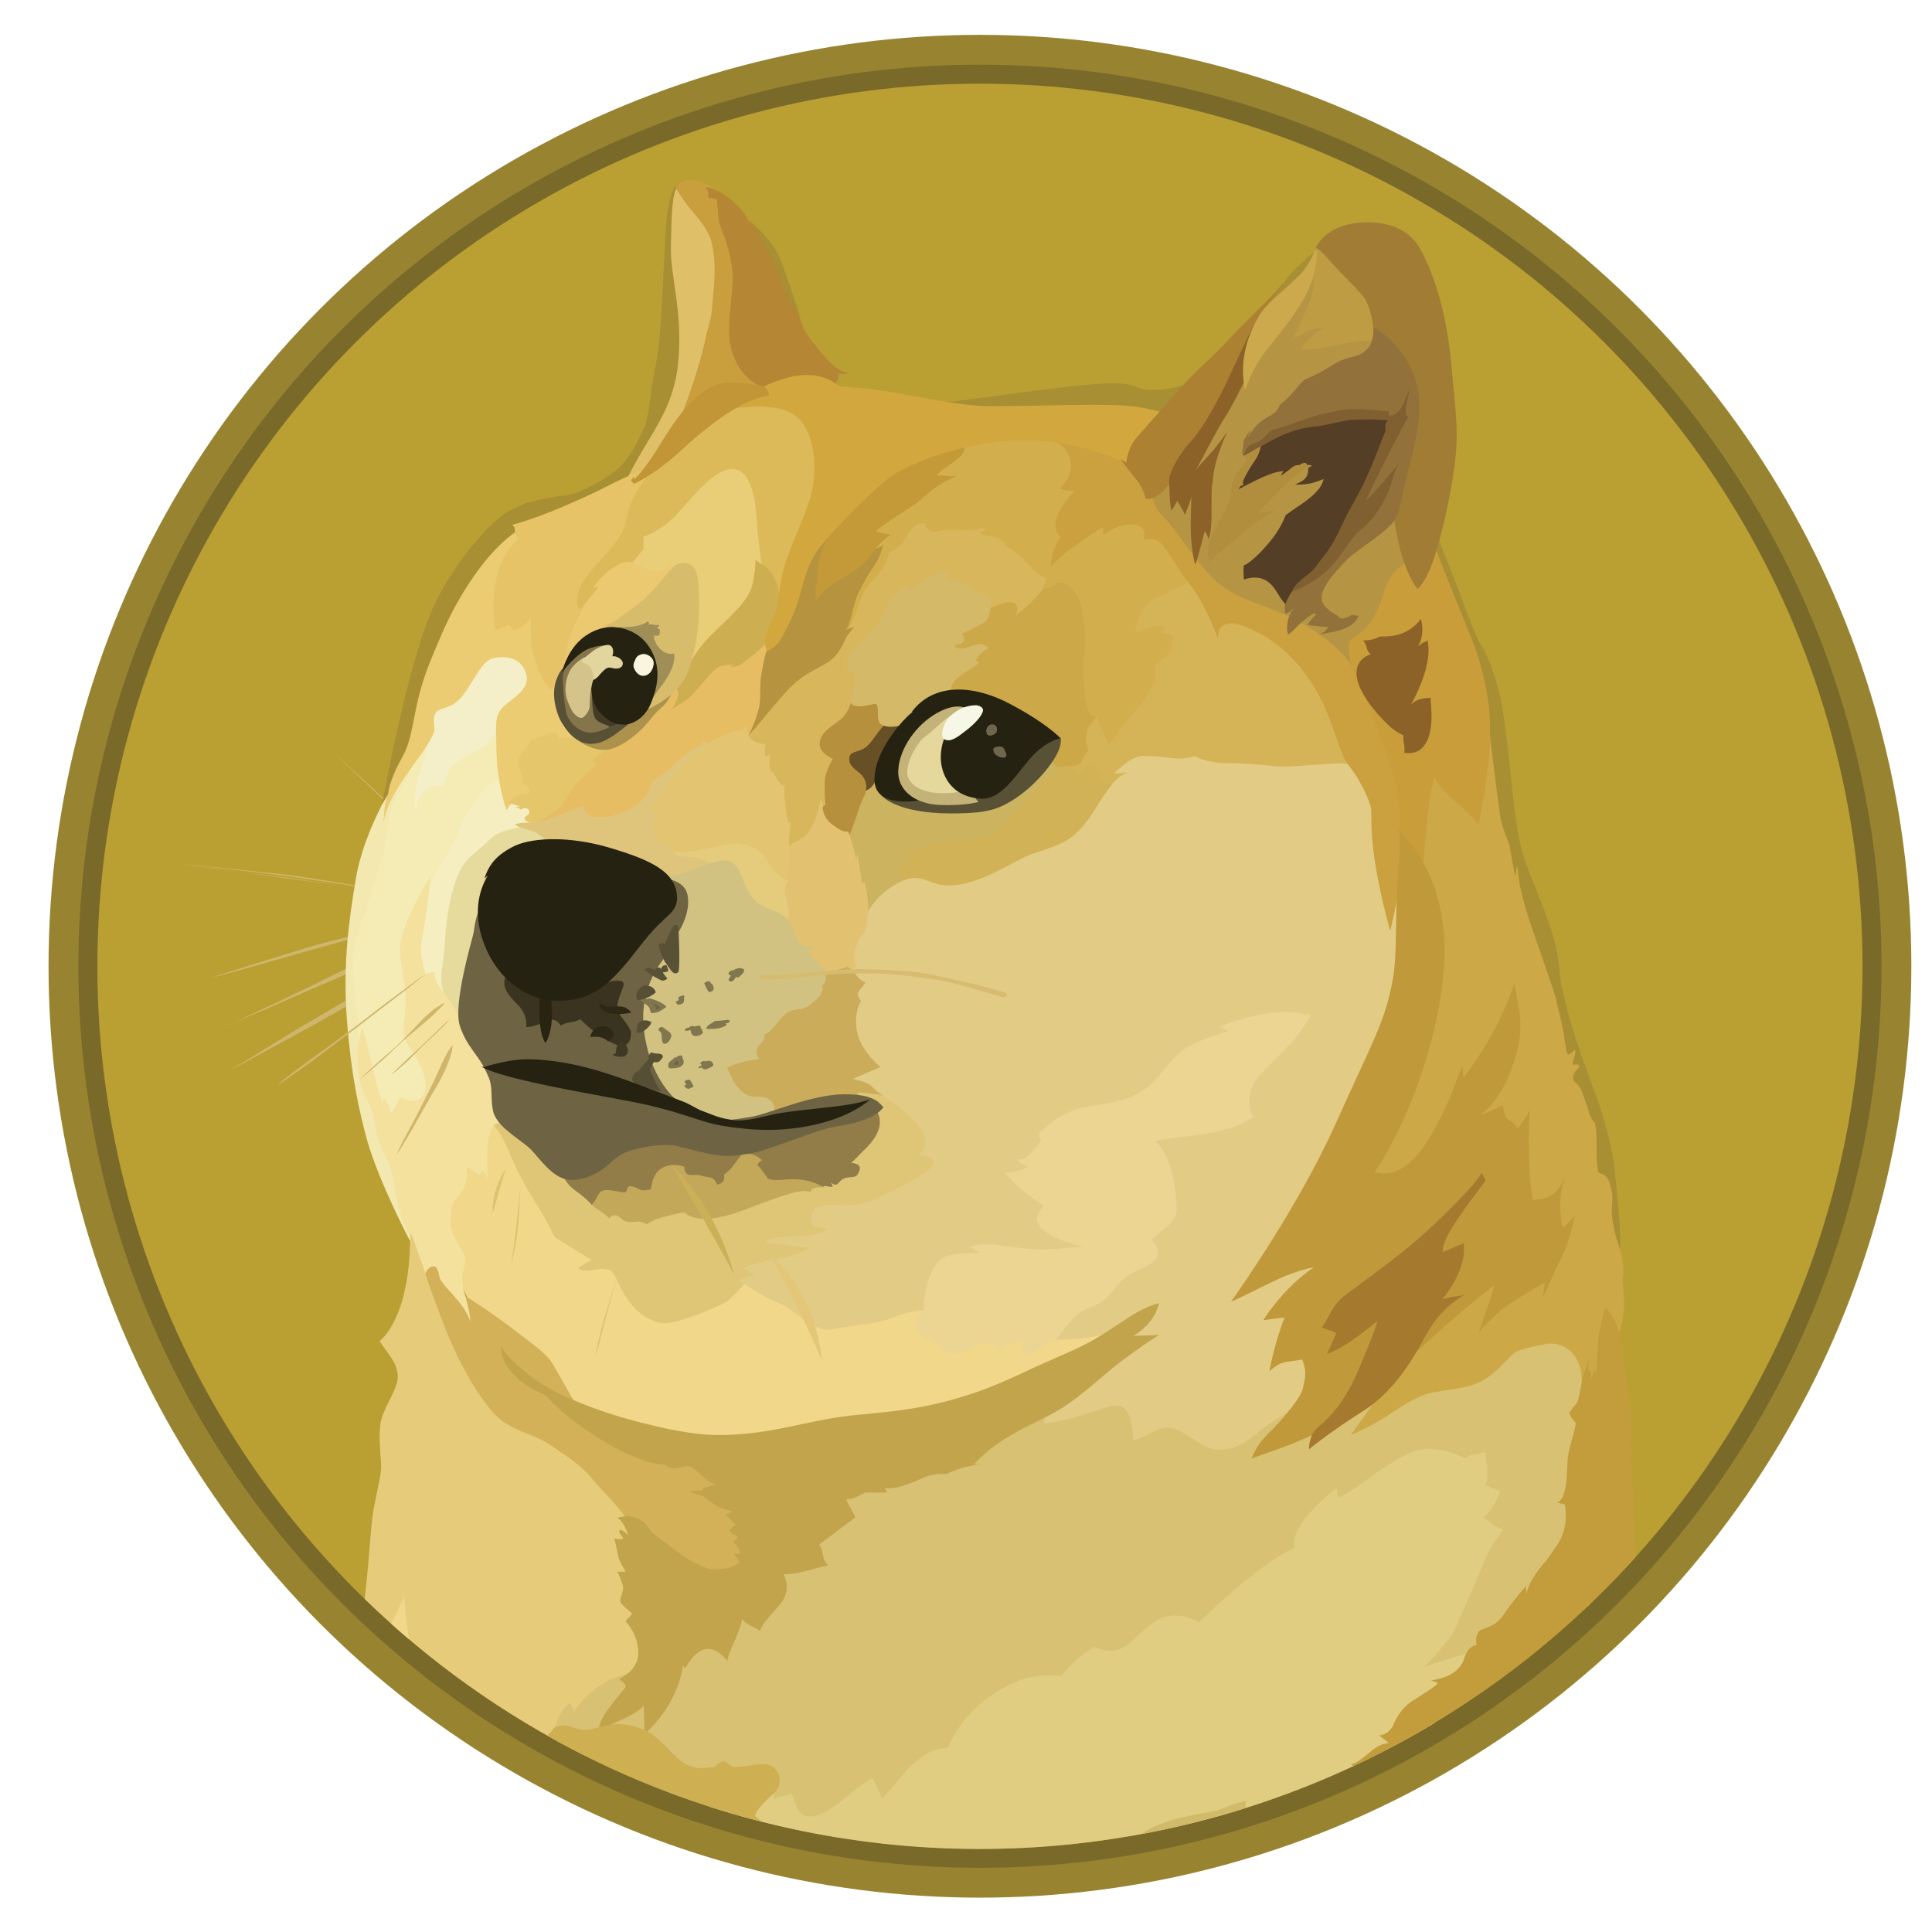 <svg xmlns="http://www.w3.org/2000/svg" width="32" height="32" viewBox="0 0 32 32" fill="none"><circle cx="16.231" cy="16.004" r="15.427" fill="#988430"></circle><circle cx="16.231" cy="16.004" r="14.933" fill="#7A6A2A"></circle><circle cx="16.231" cy="16.004" r="14.618" fill="#BA9F33"></circle><path fill-rule="evenodd" clip-rule="evenodd" d="M7.549 14.357C7.462 14.277 7.37 14.197 7.285 14.117C7.2 14.037 7.113 13.957 7.025 13.878L6.766 13.631C6.723 13.588 6.678 13.551 6.636 13.508C6.593 13.471 6.543 13.429 6.501 13.391C6.156 13.064 5.81 12.737 5.47 12.41C5.822 12.732 6.167 13.052 6.519 13.379L6.641 13.501C6.683 13.543 6.728 13.581 6.771 13.623L7.03 13.863C7.118 13.943 7.202 14.023 7.29 14.11C7.377 14.197 7.462 14.277 7.55 14.357L7.549 14.357ZM2.976 14.307C2.976 14.307 4.229 14.437 4.841 14.525C5.407 14.604 7.18 14.877 7.18 14.877L2.976 14.307ZM2.976 14.307C3.328 14.338 3.68 14.375 4.032 14.412C4.212 14.43 4.384 14.45 4.556 14.467L4.821 14.497C4.908 14.51 4.993 14.522 5.081 14.535L6.129 14.702L6.653 14.789C6.825 14.819 6.998 14.852 7.177 14.882C7.005 14.864 6.825 14.839 6.653 14.814L6.129 14.739L5.081 14.585C4.993 14.572 4.908 14.555 4.821 14.542L4.556 14.512C4.384 14.494 4.204 14.469 4.032 14.449C3.68 14.407 3.328 14.362 2.976 14.307L2.976 14.307ZM7.055 15.203C7.055 15.203 5.717 15.543 5.265 15.672C4.821 15.795 3.475 16.204 3.475 16.204L7.055 15.203L7.055 15.203Z" fill="#CFB66C"></path><path fill-rule="evenodd" clip-rule="evenodd" d="M7.055 15.203C6.758 15.29 6.462 15.375 6.161 15.455L5.267 15.695C4.97 15.782 4.675 15.867 4.379 15.954L3.935 16.077C3.787 16.119 3.638 16.157 3.485 16.199C3.632 16.15 3.782 16.099 3.93 16.057L4.374 15.915C4.671 15.822 4.966 15.735 5.263 15.643C5.564 15.568 5.862 15.488 6.164 15.415C6.451 15.343 6.753 15.271 7.055 15.203V15.203ZM3.663 17.028C3.81 16.973 5.507 16.182 5.902 15.997C6.099 15.905 6.673 15.701 6.673 15.701L3.663 17.028Z" fill="#CFB66C"></path><path fill-rule="evenodd" clip-rule="evenodd" d="M3.663 17.028C3.792 16.979 3.915 16.918 4.04 16.861L4.409 16.688L5.151 16.331C5.397 16.214 5.637 16.085 5.892 15.974C6.022 15.919 6.151 15.875 6.281 15.832L6.479 15.77C6.546 15.752 6.608 15.732 6.676 15.715C6.429 15.832 6.169 15.932 5.922 16.047C5.675 16.169 5.423 16.269 5.168 16.379L4.414 16.711C4.161 16.813 3.915 16.923 3.663 17.028H3.663ZM3.827 17.719C3.827 17.719 5.365 16.818 5.894 16.528C6.171 16.373 7.067 15.929 7.067 15.929L3.827 17.719Z" fill="#CFB66C"></path><path fill-rule="evenodd" clip-rule="evenodd" d="M3.827 17.719C4.087 17.56 4.351 17.397 4.616 17.233L5.011 16.993C5.146 16.913 5.275 16.838 5.413 16.758C5.548 16.678 5.677 16.599 5.815 16.524C5.88 16.483 5.948 16.448 6.019 16.419L6.229 16.314C6.506 16.179 6.783 16.042 7.075 15.925C6.811 16.092 6.539 16.234 6.266 16.381C6.132 16.456 5.994 16.524 5.86 16.599C5.725 16.673 5.595 16.753 5.458 16.826C5.323 16.906 5.193 16.98 5.056 17.053L4.649 17.275L3.827 17.719H3.827ZM7.055 16.127C7.055 16.127 6.099 16.86 5.789 17.095C5.48 17.33 4.568 17.989 4.568 17.989L7.055 16.127Z" fill="#CFB66C"></path><path fill-rule="evenodd" clip-rule="evenodd" d="M12.542 22.045L12.053 21.119L12.337 19.961L14.367 19.177L13.503 17.405L13.93 15.615L14.731 14.012L17.208 13.623L19.027 11.888L22.956 12.185L23.728 16.386L22.242 21.676L21.396 24.414L17.966 24.544L16.374 23.441L14.509 22.662L12.542 22.045Z" fill="#E2CC85"></path><path fill-rule="evenodd" clip-rule="evenodd" d="M18.558 22.015C18.558 22.015 18.083 22.233 17.274 22.183C17.04 21.868 15.4 21.721 15.4 21.721C15.4 21.721 15.195 21.659 14.833 21.808C14.469 21.956 14.124 21.938 13.803 22.018C13.48 22.098 13.161 21.678 12.914 21.591C12.667 21.499 12.34 21.276 12.34 21.276L11.649 21.209L10.261 20.622L8.056 18.426L7.457 19.364L7.272 20.524L7.939 21.9L9.733 23.535L13.233 24.424L15.307 23.812L17.906 22.714L18.558 22.015V22.015Z" fill="#F1D789"></path><path fill-rule="evenodd" clip-rule="evenodd" d="M6.124 14.252L6.568 12.907L7.097 12.038L8.802 11.895L8.29 13.388L6.865 15.925L7.457 18.189L6.408 18.713L6.086 18.219L5.827 17.085L5.809 15.812L6.124 14.252Z" fill="#F4ECB4"></path><path fill-rule="evenodd" clip-rule="evenodd" d="M8.036 21.923L7.709 21.466C7.709 21.466 7.622 21.249 7.672 21.059C7.721 20.867 7.714 20.855 7.689 20.782C7.664 20.71 7.455 20.46 7.467 20.245C7.479 20.028 7.45 19.956 7.609 19.784C7.776 19.616 7.727 19.327 7.727 19.327L7.944 19.462L7.993 19.387C7.993 19.387 8.073 19.449 8.073 19.547C8.09 19.412 8.018 18.788 8.183 18.645C8.347 18.503 8.639 19.312 8.639 19.312L8.46 18.139L7.998 16.936L7.177 15.837L7.127 14.626V14.522C7.127 14.522 6.75 15.101 6.645 15.558C6.571 15.873 6.75 16.255 6.713 16.707C6.683 17.156 6.645 17.121 6.755 17.299C6.865 17.477 7.132 17.843 7.027 18.108C6.935 18.335 6.62 18.175 6.62 18.175C6.62 18.175 6.558 18.36 6.473 18.427C6.443 18.318 6.411 18.248 6.351 18.18C6.346 18.223 6.333 18.28 6.333 18.28C6.333 18.28 6.278 18.108 6.224 17.891C6.149 17.601 6.069 17.22 5.996 17.015C5.966 17.132 5.892 17.489 5.892 17.489L5.934 18.038L6.139 18.792L6.336 19.286L6.528 19.89L6.695 20.296L6.83 20.605L6.948 21.302L7.514 21.901L7.816 22.036L8.036 21.923L8.036 21.923Z" fill="#F3E19D"></path><path fill-rule="evenodd" clip-rule="evenodd" d="M6.421 13.154C6.421 13.154 6.014 13.845 5.896 14.541C5.779 15.238 5.674 15.975 5.748 16.923C5.823 17.879 5.966 18.466 6.08 18.885C6.278 19.582 6.789 20.55 6.789 20.55L6.807 20.513C6.721 20.35 6.652 20.178 6.602 20.001C6.535 19.736 6.51 19.422 6.447 19.279C6.392 19.137 6.3 19.015 6.255 18.84C6.213 18.673 6.206 18.408 6.075 18.211C6.02 18.131 5.953 17.922 5.933 17.712C5.908 17.397 5.945 17.045 5.916 16.756C5.861 16.274 5.823 15.947 5.873 15.695C5.923 15.443 6.183 14.726 6.343 14.157C6.447 13.793 6.385 13.486 6.577 13.169C6.769 12.854 6.887 12.577 6.929 12.385C6.978 12.21 6.42 13.154 6.42 13.154H6.421Z" fill="#F2E8B0"></path><path fill-rule="evenodd" clip-rule="evenodd" d="M8.35 12.877C8.35 12.877 8.141 12.939 8.041 13.049C7.941 13.154 7.898 13.241 7.764 13.418C7.629 13.595 7.621 13.74 7.511 13.962C7.402 14.18 7.159 14.507 7.129 14.624C7.1 14.741 7.05 15.29 6.987 15.55C6.932 15.81 7.05 16.129 7.05 16.129L7.192 16.099C7.192 16.099 7.192 16.284 7.334 16.409C7.476 16.531 7.501 15.994 7.501 15.994L8.033 14.2L8.834 13.655L8.922 13.216L8.35 12.877H8.35Z" fill="#F5EEC0"></path><path fill-rule="evenodd" clip-rule="evenodd" d="M8.74 13.69C8.74 13.69 8.363 13.715 8.178 13.85C8.103 13.905 8.073 13.95 7.993 14.017C7.846 14.14 7.696 14.252 7.624 14.412C7.544 14.572 7.457 14.814 7.397 15.271C7.372 15.463 7.372 15.64 7.354 15.795C7.329 16.005 7.292 16.172 7.312 16.289C7.337 16.529 7.584 16.653 7.608 16.925L8.12 16.666L8.602 14.766L9.625 14.124L9.046 13.475L8.739 13.689L8.74 13.69Z" fill="#E6DB9D"></path><path fill-rule="evenodd" clip-rule="evenodd" d="M6.04 26.483C6.042 26.464 6.044 26.445 6.047 26.426C6.121 25.785 6.134 25.298 6.189 24.994C6.269 24.562 6.324 24.401 6.311 24.239C6.294 23.98 6.274 23.79 6.299 23.59C6.336 23.326 6.596 23.011 6.588 22.794C6.583 22.622 6.496 22.51 6.421 22.405C6.346 22.3 6.286 22.213 6.286 22.213C6.286 22.213 6.798 21.861 6.793 20.443C6.803 20.446 6.814 20.45 6.823 20.455L7.075 21.172L7.247 21.381L7.909 22.614L8.76 23.441L10.018 24.287L10.807 25.145L10.887 27.434L9.856 28.773L9.687 29.078C8.346 28.405 7.116 27.529 6.04 26.483L6.04 26.483Z" fill="#E5CB7A"></path><path fill-rule="evenodd" clip-rule="evenodd" d="M9.189 28.673C9.189 28.673 9.207 28.388 9.442 28.204C9.479 28.266 9.504 28.326 9.497 28.371C9.539 28.296 9.836 27.817 10.508 27.692C11.179 27.57 11.341 27.08 11.341 27.08L12.767 25.785L14.397 24.285L16.379 23.588L17.305 23.361C17.305 23.361 17.322 23.428 17.288 23.578C17.46 23.566 17.842 23.478 18.238 23.338C18.398 23.276 18.548 23.251 18.628 23.334C18.745 23.443 18.763 23.703 18.77 23.858C18.962 23.815 19.184 23.631 19.363 23.648C19.647 23.678 19.899 24.012 20.189 24.012C20.571 24.012 20.743 23.778 21.01 23.593C21.17 23.483 21.4 23.346 21.529 23.253C21.839 23.026 25.114 22.025 25.114 22.025L26.262 22.1L26.447 23.333L26.348 26.557C26.336 26.569 26.324 26.581 26.312 26.593L21.091 29.319L13.854 30.429C12.232 30.164 10.668 29.626 9.227 28.837L9.19 28.673L9.189 28.673Z" fill="#D8C173"></path><path fill-rule="evenodd" clip-rule="evenodd" d="M6.479 26.893C6.582 26.678 6.674 26.498 6.691 26.434C6.703 26.564 6.727 26.848 6.774 27.151C6.675 27.066 6.576 26.98 6.479 26.893V26.893Z" fill="#F1D789"></path><path fill-rule="evenodd" clip-rule="evenodd" d="M11.766 29.927L12.702 29.666L12.782 29.692C12.782 29.692 12.824 29.716 12.824 29.801C12.941 29.734 13.041 29.746 13.114 29.701C13.151 29.781 13.188 30.046 13.353 30.078C13.525 30.116 13.71 30.003 13.897 29.861C14.082 29.714 14.292 29.529 14.451 29.454C14.51 29.562 14.562 29.673 14.606 29.786C14.816 29.619 15.181 28.94 15.7 28.953C15.85 28.598 16.1 28.295 16.421 28.081C16.902 27.754 17.204 27.729 17.581 27.759C17.731 27.565 17.916 27.4 18.126 27.273C18.188 27.297 18.36 27.402 18.575 27.302C18.792 27.203 19.037 26.816 19.359 26.766C19.532 26.742 19.709 26.779 19.858 26.871C19.858 26.871 20.796 25.939 21.443 25.63C21.418 25.555 21.368 25.273 22.127 24.649C22.17 24.686 22.14 24.791 22.17 24.797C22.182 24.797 22.367 24.717 22.601 24.537C22.891 24.32 23.238 24.093 23.448 24.031C23.843 23.913 24.261 24.153 24.261 24.153C24.297 24.128 24.337 24.109 24.379 24.098C24.479 24.081 24.551 24.068 24.606 24.049C24.601 24.178 24.673 24.401 24.606 24.593C24.684 24.637 24.767 24.672 24.853 24.698C24.81 24.79 24.718 25.024 24.563 25.137C24.693 25.199 24.71 25.272 24.895 25.334C24.82 25.439 24.698 25.619 24.643 25.729C24.588 25.847 24.391 26.333 24.303 26.518C24.211 26.703 24.086 27.042 24.026 27.11C23.966 27.179 23.749 27.467 23.582 27.61C23.73 27.555 24.336 27.37 24.593 27.3C24.517 27.412 24.129 27.988 23.756 28.541C20.144 30.706 15.775 31.212 11.765 29.929L11.766 29.927Z" fill="#E0CD81"></path><path fill-rule="evenodd" clip-rule="evenodd" d="M8.802 13.623C8.802 13.623 8.585 13.623 8.542 13.653C8.5 13.683 8.759 13.745 8.839 13.775C8.919 13.805 9.091 13.943 9.136 14.052C9.179 14.157 10.696 14.769 10.696 14.769L11.77 14.714L12.14 14.203L11.436 13.586L11.93 12.131L11.276 12.235L9.703 13.173L8.914 13.476L8.802 13.623Z" fill="#DFC57C"></path><path fill-rule="evenodd" clip-rule="evenodd" d="M11.159 14.105C11.191 14.156 11.247 14.186 11.307 14.184C11.529 14.184 11.734 14.239 11.819 14.352C11.961 14.532 12.355 15.106 12.355 15.106L13.299 15.445L13.36 14.334L12.329 13.618L11.156 14.05V14.105H11.158L11.159 14.105Z" fill="#E5CC7C"></path><path fill-rule="evenodd" clip-rule="evenodd" d="M10.974 14.517C10.974 14.517 11.146 14.529 11.363 14.449C11.58 14.369 11.937 14.197 12.092 14.264C12.309 14.357 12.264 14.646 12.499 14.906C12.641 15.066 12.901 15.061 13.048 15.233C13.195 15.406 13.702 15.326 13.702 15.326L13.894 16.362L13.123 17.351L12.871 18.579H11.828L10.875 18.201L10.406 17.066L10.64 15.917L10.974 14.517Z" fill="#D2C281"></path><path fill-rule="evenodd" clip-rule="evenodd" d="M12.991 14.567C13.017 14.575 13.044 14.579 13.071 14.579C13.041 14.604 12.979 14.659 13.004 14.801C13.028 14.944 13.108 15.123 13.041 15.233C13.095 15.292 13.135 15.362 13.158 15.438C13.201 15.56 13.213 15.672 13.49 15.69C13.45 15.715 13.414 15.744 13.38 15.777C13.38 15.777 13.573 15.944 13.67 16.099C13.77 16.095 14.034 16.013 14.034 16.013L14.089 16.05L14.207 16.001C14.207 16.001 14.097 15.958 14.177 15.691C14.252 15.457 14.319 15.469 14.325 15.452C14.331 15.434 14.38 15.187 14.38 15.087C14.417 14.957 14.447 14.563 14.447 14.563L14.367 13.692L13.918 13.42L13.553 13.067L13.208 13.716L12.981 13.942L12.964 14.504L12.991 14.567Z" fill="#E2C270"></path><path fill-rule="evenodd" clip-rule="evenodd" d="M14.072 13.838C14.072 13.838 14.152 14.065 14.182 14.239C14.192 14.206 14.198 14.17 14.199 14.135C14.199 14.135 14.261 14.479 14.274 14.622C14.299 14.617 14.323 14.609 14.329 14.634C14.334 14.659 14.391 14.936 14.378 15.091C14.482 14.919 14.626 14.775 14.797 14.671C14.897 14.609 15.015 14.542 15.137 14.537C15.329 14.532 15.469 14.659 15.699 14.659C16.253 14.659 16.755 14.252 17.124 14.127C17.396 14.035 17.631 13.967 17.796 13.818C17.875 13.75 18.018 13.601 18.148 13.378C18.32 13.082 18.499 12.824 18.679 12.792C18.598 12.807 18.515 12.812 18.433 12.809C18.433 12.809 18.487 12.754 18.581 12.679C18.674 12.604 18.785 12.512 18.945 12.512C19.23 12.512 19.372 12.554 19.532 12.554C19.691 12.55 19.784 12.512 19.784 12.512C19.784 12.512 19.951 12.63 20.328 12.63C20.705 12.634 20.957 12.667 21.154 12.684C21.352 12.702 22.013 12.63 22.203 12.635C22.326 12.64 22.448 12.67 22.56 12.722L21.948 10.945L19.751 9.025L18.443 9.951L16.431 11.963L14.484 12.684L14.077 13.141V13.838H14.072Z" fill="#CCB360"></path><path fill-rule="evenodd" clip-rule="evenodd" d="M18.441 12.819C18.441 12.819 18.496 12.764 18.588 12.689C18.68 12.614 18.793 12.522 18.952 12.522C19.237 12.522 19.379 12.565 19.539 12.565C19.699 12.56 19.791 12.522 19.791 12.522C19.791 12.522 19.958 12.639 20.335 12.639C20.712 12.644 20.964 12.677 21.162 12.694C21.359 12.711 22.02 12.639 22.21 12.645C22.334 12.649 22.455 12.679 22.567 12.732L22.29 11.931L21.968 11.319L21.049 10.313C21.049 10.313 19.947 9.664 19.938 9.659C19.933 9.654 19.556 9.554 19.556 9.554L18.558 10.158L17.652 12.502L17.634 12.996L18.221 13.273C18.368 13.026 18.53 12.829 18.683 12.804C18.545 12.819 18.44 12.819 18.44 12.819L18.441 12.819Z" fill="#D5B457"></path><path fill-rule="evenodd" clip-rule="evenodd" d="M18.428 12.986C18.34 12.991 18.268 12.974 18.248 12.912C18.173 12.702 18.113 12.672 18.051 12.672C17.988 12.672 17.903 12.807 17.853 12.819C17.803 12.831 17.743 12.664 17.743 12.664L17.688 12.639C17.688 12.639 17.366 12.849 17.139 13.096C16.912 13.343 16.54 13.763 16.373 13.838C16.206 13.912 15.632 13.937 15.435 13.98C15.239 14.022 15.021 14.165 14.991 14.197C14.961 14.229 15.078 14.264 15.096 14.297C15.113 14.327 14.903 14.314 14.886 14.346C14.873 14.371 14.935 14.513 14.966 14.586C15.019 14.559 15.078 14.545 15.138 14.543C15.33 14.538 15.47 14.666 15.7 14.666C16.254 14.666 16.756 14.259 17.125 14.134C17.397 14.042 17.632 13.974 17.797 13.824C17.876 13.757 18.019 13.607 18.148 13.385C18.243 13.233 18.336 13.09 18.428 12.986L18.428 12.986Z" fill="#D2B257"></path><path fill-rule="evenodd" clip-rule="evenodd" d="M10.48 25.34C10.48 25.34 10.431 25.156 9.973 24.679C9.843 24.544 9.764 24.432 9.676 24.352C9.459 24.147 9.332 24.092 9.177 23.975C8.837 23.723 8.468 23.723 8.183 23.413C7.899 23.104 7.567 22.512 7.337 21.908C7.11 21.304 7.047 21.112 7.047 21.094C7.047 21.077 7.11 20.959 7.19 20.977C7.27 20.994 7.27 21.149 7.29 21.187C7.329 21.248 7.374 21.305 7.424 21.359C7.542 21.494 7.709 21.655 7.794 21.895C7.776 21.691 7.706 21.464 7.706 21.464C7.706 21.464 8.146 21.741 8.52 22.03C8.897 22.32 9.052 22.42 9.162 22.604C9.272 22.789 9.531 23.276 9.656 23.418C9.78 23.561 11.482 24.097 11.482 24.097L12.292 24.701L12.694 25.582L12.379 26.076L11.775 26.206L10.794 25.766L10.48 25.34V25.34Z" fill="#D2B159"></path><path fill-rule="evenodd" clip-rule="evenodd" d="M8.3 22.305C8.3 22.305 8.505 22.632 9.004 22.942C9.454 23.214 10.165 23.461 10.799 23.608C11.164 23.695 11.528 23.763 11.855 23.768C12.736 23.78 13.343 23.528 14.094 23.446C14.501 23.403 15.001 23.371 15.52 23.248C16.186 23.089 16.581 22.909 17.117 22.656C17.507 22.476 17.864 22.341 18.153 22.169C18.56 21.93 18.857 21.663 19.202 21.583C19.159 21.7 19.114 21.91 18.775 22.127C18.954 22.122 19.202 22.11 19.202 22.11C19.202 22.11 18.962 22.252 18.54 22.571C18.28 22.769 17.936 23.103 17.584 23.325C17.357 23.467 17.11 23.572 16.948 23.657C16.552 23.874 16.393 23.984 16.134 24.25C16.226 24.245 16.234 24.25 16.234 24.25C16.234 24.25 15.906 24.292 15.672 24.417C15.623 24.417 15.537 24.399 15.387 24.442C15.27 24.479 15.115 24.564 14.956 24.609C14.728 24.676 14.654 24.646 14.654 24.646L14.691 24.721C14.691 24.721 14.395 24.716 14.296 24.726C14.313 24.731 14.309 24.739 14.309 24.739C14.291 24.742 14.274 24.748 14.259 24.756C14.212 24.787 14.159 24.81 14.104 24.823C14.075 24.828 14.05 24.828 14.012 24.836C14.024 24.866 14.122 25.034 14.167 25.132C14.13 25.157 13.568 25.582 13.568 25.582C13.585 25.609 13.599 25.638 13.61 25.669C13.628 25.724 13.635 25.804 13.653 25.841C13.695 25.916 13.72 25.928 13.72 25.928C13.72 25.928 13.653 25.941 13.535 25.971C13.435 25.996 13.313 26.038 13.14 26.063C13.087 26.07 13.034 26.074 12.98 26.076C13.005 26.131 13.115 26.34 12.913 26.582C12.711 26.825 12.648 26.86 12.586 27.014C12.555 26.991 12.521 26.97 12.486 26.952C12.419 26.922 12.326 26.877 12.294 26.817C12.275 26.897 12.25 26.976 12.219 27.052C12.157 27.219 12.064 27.384 12.047 27.509C11.979 27.434 11.855 27.286 11.682 27.316C11.51 27.346 11.373 27.581 11.343 27.648C11.343 27.606 11.313 27.573 11.306 27.623C11.3 27.678 11.206 28.252 10.677 28.717C10.671 28.599 10.671 28.34 10.659 28.255C10.61 28.304 10.549 28.377 10.19 28.532C9.838 28.687 9.894 28.842 9.894 28.842C9.894 28.842 9.864 28.595 10.053 28.335C10.245 28.075 10.363 27.953 10.363 27.933C10.36 27.913 10.351 27.894 10.338 27.878C10.313 27.853 10.263 27.823 10.263 27.803C10.293 27.791 10.59 27.648 10.572 27.354C10.555 27.089 10.443 26.952 10.363 26.855C10.351 26.842 10.48 26.75 10.463 26.72C10.45 26.702 10.291 26.585 10.271 26.522C10.275 26.485 10.284 26.448 10.296 26.413C10.313 26.358 10.325 26.32 10.32 26.283C10.308 26.22 10.241 26.048 10.221 26.031C10.238 26.036 10.363 26.031 10.363 26.031C10.363 26.031 10.263 25.871 10.245 25.796C10.228 25.721 10.191 25.524 10.171 25.486C10.213 25.491 10.318 25.499 10.318 25.486C10.323 25.449 10.226 25.387 10.268 25.338C10.299 25.343 10.356 25.368 10.411 25.438C10.381 25.358 10.331 25.204 10.226 25.141C10.275 25.124 10.443 25.079 10.59 25.166C10.738 25.253 10.788 25.376 10.788 25.376C10.788 25.376 10.875 25.443 11.01 25.543C11.165 25.665 11.362 25.839 11.677 25.962C11.744 26 11.916 26 12.041 25.975C12.095 25.962 12.148 25.941 12.196 25.913C12.213 25.902 12.232 25.894 12.251 25.887C12.224 25.834 12.193 25.782 12.158 25.733C12.201 25.733 12.251 25.738 12.251 25.738C12.251 25.738 12.281 25.67 12.146 25.54C12.176 25.51 12.213 25.491 12.213 25.44C12.171 25.436 12.096 25.373 12.079 25.348C12.104 25.331 12.141 25.273 12.184 25.256C12.146 25.226 12.054 25.101 12.011 25.089C12.052 25.073 12.091 25.055 12.129 25.034C12.129 25.034 11.919 24.979 11.851 24.934C11.784 24.884 11.684 24.799 11.624 24.774C11.562 24.749 11.452 24.737 11.407 24.687C11.449 24.699 11.517 24.687 11.567 24.687C11.604 24.687 11.622 24.692 11.634 24.692C11.629 24.674 11.629 24.637 11.727 24.624C11.774 24.617 11.819 24.603 11.861 24.582C11.861 24.582 11.769 24.577 11.664 24.477C11.559 24.377 11.472 24.297 11.412 24.285C11.35 24.272 11.232 24.327 11.16 24.322C11.06 24.31 11.017 24.26 11.017 24.26C11.017 24.26 10.685 24.29 9.949 23.84C9.312 23.451 9.035 23.107 9.035 23.107C8.976 23.085 8.918 23.058 8.863 23.027C8.624 22.902 8.292 22.642 8.302 22.302L8.3 22.305Z" fill="#C2A44D"></path><path fill-rule="evenodd" clip-rule="evenodd" d="M17.484 7.322C17.542 7.341 17.593 7.376 17.632 7.422C17.75 7.557 17.825 7.812 17.558 8.084C17.662 8.121 17.706 8.133 17.797 8.121C17.705 8.231 17.495 8.466 17.483 8.67C17.47 8.838 17.575 8.888 17.575 8.888C17.575 8.888 17.415 9.072 17.408 9.381C17.483 9.296 17.566 9.218 17.655 9.147C17.839 8.999 18.094 8.832 18.266 8.727C18.264 8.771 18.27 8.815 18.284 8.857C18.284 8.857 18.606 8.592 18.876 8.71C18.998 8.765 18.943 8.937 18.943 8.937C18.943 8.937 19.111 8.875 19.228 8.992C19.345 9.109 19.511 9.412 19.596 9.529C19.634 9.584 19.731 9.689 19.831 9.851C19.967 10.078 20.081 10.318 20.171 10.568C20.175 10.438 20.208 10.236 20.578 10.363C20.947 10.493 21.366 10.765 21.718 11.301C22.07 11.837 22.157 12.442 22.335 12.672C22.514 12.894 22.699 13.264 22.712 13.419C22.724 13.573 22.657 14.072 23.026 15.423C23.131 15.004 23.291 14.072 23.291 14.072L23.378 13.251L23.478 10.71L20.824 8.505L18.75 7L17.399 7.13L17.484 7.322L17.484 7.322Z" fill="#CAA13E"></path><path fill-rule="evenodd" clip-rule="evenodd" d="M22.414 11.104C22.414 11.104 22.377 10.857 21.753 10.438C21.129 10.023 20.642 10.023 20.193 9.671C19.848 9.394 19.489 8.758 19.255 8.548C19.028 8.341 18.99 7.742 18.99 7.742L19.757 7.1L20.896 5.452L21.86 4.392L22.322 5.033L22.963 5.787L23.32 7.3L23.45 9.514L22.413 11.104L22.414 11.104Z" fill="#B59544"></path><path fill-rule="evenodd" clip-rule="evenodd" d="M23.186 13.758C23.205 13.422 23.164 13.086 23.064 12.765C22.899 12.253 22.54 11.344 22.373 11.004C22.305 10.627 22.355 10.597 22.428 10.555C22.5 10.512 22.772 10.357 22.921 9.813C23.07 9.27 23.533 9.252 23.533 9.252L23.817 9.042L24.249 10.123L24.626 11.099L24.744 11.845L24.831 12.482L24.626 13.828L23.615 14.741L23.186 13.758H23.186Z" fill="#C89D3A"></path><path fill-rule="evenodd" clip-rule="evenodd" d="M9.08 28.756V28.728C9.101 28.715 9.119 28.698 9.134 28.678C9.152 28.654 9.165 28.623 9.177 28.616C9.202 28.604 9.319 28.567 9.382 28.579C9.444 28.59 9.609 28.658 9.696 28.654C9.876 28.648 10.085 28.511 10.418 28.574C10.917 28.666 11.034 29.005 11.324 29.198C11.521 29.333 11.726 29.273 11.756 29.273H11.823C11.835 29.273 11.928 29.168 11.978 29.173C12.078 29.178 12.088 29.26 12.15 29.265C12.297 29.283 12.582 29.19 12.724 29.228C12.81 29.255 12.877 29.322 12.904 29.407C12.934 29.5 12.909 29.617 12.836 29.684C12.682 29.827 12.534 29.962 12.505 30.079C12.543 30.108 12.579 30.139 12.614 30.172C11.379 29.857 10.191 29.382 9.08 28.757V28.756Z" fill="#CEB052"></path><path fill-rule="evenodd" clip-rule="evenodd" d="M22.372 23.768C22.372 23.768 22.761 23.249 22.896 22.991C23.031 22.726 22.47 19.369 22.47 19.369L23.598 15.673L23.568 14.469C23.568 14.469 23.623 13.358 23.753 12.877C23.907 13.154 24.389 13.488 24.494 13.665C24.543 13.326 24.711 12.61 24.686 11.846C24.779 11.988 25.001 13.418 25.001 13.418L25.223 14.382L25.512 15.405L25.834 16.486L26.027 17.233L26.136 17.412L26.229 17.727L26.316 18.067L26.568 18.863L26.716 19.517L26.834 20.703C26.859 20.793 26.878 20.886 26.889 20.98C26.894 21.11 26.871 21.184 26.871 21.207C26.871 21.229 26.914 21.491 26.896 21.689C26.871 21.886 26.871 22.041 26.716 22.182C26.562 22.324 26.464 23.171 26.464 23.171L26.187 22.986C26.187 22.986 26.242 22.734 26.112 22.504C25.983 22.275 25.73 22.227 25.588 22.265C25.446 22.295 25.161 22.34 25.069 22.419C24.982 22.499 24.767 22.747 24.57 22.859C24.323 23.007 23.921 23.019 23.706 23.069C23.489 23.118 23.249 23.266 22.997 23.438C22.799 23.566 22.59 23.676 22.373 23.767L22.372 23.768Z" fill="#CCA847"></path><path fill-rule="evenodd" clip-rule="evenodd" d="M22.372 29.222C22.372 29.222 22.389 29.233 22.42 29.25C24.194 28.419 25.783 27.242 27.094 25.787C27.079 25.281 27.061 24.764 27.04 24.572C26.998 24.165 27.028 23.75 27.015 23.511C27.003 23.271 26.868 22.295 26.806 22.043C26.738 21.791 26.608 21.666 26.589 21.666C26.571 21.671 26.466 22.14 26.466 22.258C26.466 22.376 26.441 22.66 26.441 22.733C26.424 22.728 26.416 22.683 26.416 22.665C26.391 22.728 26.361 22.837 26.349 22.85C26.336 22.863 26.366 22.745 26.349 22.72C26.331 22.695 26.299 22.708 26.306 22.645C26.309 22.608 26.315 22.572 26.324 22.536C26.324 22.536 26.249 22.645 26.194 22.925C26.139 23.202 26.139 23.21 26.119 23.234C26.102 23.265 26.002 23.364 25.997 23.402C25.992 23.469 26.089 23.537 26.097 23.574C26.102 23.636 26.009 23.926 25.979 24.068C25.95 24.209 25.962 24.487 25.93 24.629C25.905 24.759 25.881 24.834 25.795 24.889C25.858 24.901 25.918 24.919 25.918 24.919C25.918 24.919 26.005 25.288 25.783 25.603C25.703 25.712 25.683 25.762 25.598 25.862C25.431 26.047 25.301 26.257 25.288 26.394C25.28 26.354 25.274 26.313 25.271 26.272C25.271 26.272 25.012 26.574 24.902 26.746C24.759 26.968 24.562 26.956 24.507 27.011C24.451 27.066 24.439 27.165 24.457 27.245C24.408 27.258 24.315 27.275 24.253 27.467C24.223 27.567 24.148 27.665 24.03 27.732C23.913 27.799 23.771 27.819 23.698 27.837C23.761 27.854 23.786 27.854 23.816 27.874C23.778 27.937 23.606 28.034 23.414 28.159C23.222 28.276 23.129 28.448 23.082 28.561C23.032 28.666 22.959 28.733 22.842 28.745C22.892 28.776 22.965 28.845 23.002 28.868C22.947 28.88 22.854 28.88 22.688 29.023C22.513 29.167 22.453 29.21 22.373 29.222L22.372 29.222Z" fill="#C39D3C"></path><path fill-rule="evenodd" clip-rule="evenodd" d="M18.899 30.379C18.994 30.312 19.098 30.257 19.207 30.216C19.596 30.061 20.008 30.031 20.17 29.981C20.325 29.932 20.448 29.864 20.64 29.826C20.635 29.87 20.63 29.911 20.626 29.95C20.059 30.128 19.482 30.271 18.898 30.379H18.899Z" fill="#D2BA6B"></path><path fill-rule="evenodd" clip-rule="evenodd" d="M26.08 20.138C26.08 20.138 26 20.57 25.858 20.842C25.715 21.114 25.561 21.491 25.561 21.491C25.562 21.406 25.572 21.322 25.591 21.239C25.412 21.344 24.975 21.596 24.851 21.708C24.734 21.813 24.536 21.998 24.486 22.085C24.604 21.741 24.726 21.431 24.746 21.289C24.566 21.419 23.727 22.11 23.291 22.567L21.93 23.668C21.773 23.753 21.611 23.828 21.446 23.895C21.211 23.994 20.934 24.079 20.73 24.159C20.785 24.012 20.872 23.882 20.994 23.757C21.124 23.635 21.513 23.213 21.573 23.017C21.628 22.812 21.641 22.69 21.568 22.518C21.501 22.535 21.346 22.543 21.241 22.573C21.137 22.602 21.024 22.715 21.024 22.715C21.024 22.715 21.104 22.258 21.276 21.826C21.146 21.831 20.924 21.868 20.924 21.868C20.924 21.868 21.234 21.349 21.764 20.987C21.601 21.022 21.443 21.071 21.289 21.134C20.98 21.264 20.64 21.456 20.388 21.561C20.53 21.364 21.529 19.939 22.123 18.611C22.715 17.285 22.937 16.946 23.067 16.234C23.134 15.882 23.116 15.362 23.134 14.896C23.151 14.434 23.209 14.02 23.172 13.743C23.326 13.935 23.905 14.477 23.925 15.688C23.943 16.898 23.371 18.534 22.765 19.415C22.913 19.457 23.296 19.507 23.691 18.822C24.085 18.137 24.08 17.946 24.223 17.661C24.24 17.804 24.235 17.854 24.235 17.854C24.235 17.854 24.809 17.157 25.081 16.281C25.136 16.658 25.298 16.99 25.044 17.681C24.817 18.305 24.52 18.458 24.52 18.458C24.52 18.458 24.667 18.433 24.884 18.303C24.921 18.395 24.914 18.5 24.976 18.538C25.039 18.575 25.124 18.638 25.136 18.697C25.203 18.598 25.308 18.47 25.341 18.375C25.316 18.573 25.298 19.436 25.39 19.876C25.582 19.858 25.78 19.846 25.914 19.499C25.822 19.838 25.822 20.043 25.884 20.332C25.987 20.263 26.079 20.138 26.079 20.138L26.08 20.138Z" fill="#C0993A"></path><path fill-rule="evenodd" clip-rule="evenodd" d="M19.593 6.379C19.593 6.379 19.401 6.459 19.074 6.459C18.79 6.459 18.87 6.349 18.425 6.349C17.741 6.349 15.352 6.744 14.933 6.738C14.661 6.733 15.852 6.856 15.852 6.856L18.895 6.898L19.506 6.849L19.733 6.386L19.593 6.379Z" fill="#A88F33"></path><path fill-rule="evenodd" clip-rule="evenodd" d="M11.703 12.327C11.703 12.327 11.314 12.624 11.149 12.852C10.984 13.079 10.897 13.229 10.71 13.413C10.753 13.415 10.797 13.409 10.839 13.396C10.839 13.396 10.839 13.445 10.809 13.458C10.862 13.452 10.914 13.47 10.951 13.508C10.897 13.538 10.747 13.688 10.864 13.865C10.951 13.999 11.136 14.012 11.136 14.012C11.136 14.012 11.094 14.134 11.271 14.122C11.653 14.104 12.08 13.937 12.277 13.979C12.475 14.029 12.587 14.047 12.726 14.289C12.874 14.529 13.004 14.566 13.004 14.566C13.004 14.566 13.091 14.344 13.071 14.012C13.143 13.833 13.182 13.643 13.188 13.45L13.059 12.494L12.492 11.778L11.758 12.185L11.703 12.327V12.327Z" fill="#E3C571"></path><path fill-rule="evenodd" clip-rule="evenodd" d="M12.399 12.185C12.399 12.185 12.454 12.315 12.684 12.327C12.659 12.382 12.659 12.39 12.667 12.432C12.672 12.475 12.679 12.537 12.679 12.537C12.704 12.525 12.727 12.508 12.746 12.488C12.759 12.542 12.734 12.63 12.746 12.692C12.754 12.73 12.767 12.767 12.784 12.802C12.787 12.793 12.792 12.785 12.796 12.777C12.801 12.765 12.846 12.912 12.969 13.024C12.969 13.007 12.973 12.99 12.981 12.975C12.983 13.006 12.993 13.036 13.011 13.062C13.002 13.057 12.993 13.052 12.986 13.044C12.986 13.044 12.998 13.439 13.066 13.644C13.077 13.63 13.087 13.616 13.096 13.601C13.096 13.589 13.091 13.711 13.078 13.799C13.061 13.886 13.073 14.008 13.073 14.008C13.118 13.973 13.168 13.944 13.22 13.921C13.295 13.891 13.418 13.799 13.493 13.594C13.536 13.478 13.569 13.358 13.593 13.237C13.617 13.283 13.633 13.333 13.642 13.385C13.647 13.447 13.764 13.415 13.764 13.415L13.789 13.143L13.938 12.526L14.072 12.144L14.721 11.133L15.894 10.23L16.917 10.465L17.781 9.292L16.293 8.398L14.885 8.545L13.608 10.315L12.584 11.92L12.399 12.185L12.399 12.185Z" fill="#D8B65B"></path><path fill-rule="evenodd" clip-rule="evenodd" d="M19.774 9.624C19.774 9.624 19.686 9.641 19.434 9.772C19.182 9.903 19.007 9.944 18.91 10.136C18.812 10.329 18.805 10.481 18.805 10.481C18.805 10.481 18.977 10.406 19.077 10.381C19.182 10.356 19.299 10.364 19.287 10.406C19.275 10.435 19.258 10.462 19.238 10.486C19.238 10.486 19.435 10.481 19.43 10.578C19.424 10.676 19.392 10.783 19.355 10.83C19.317 10.88 19.163 10.953 19.145 11.01C19.103 11.128 19.163 11.133 19.14 11.227C19.123 11.32 19.041 11.499 18.771 11.814C18.494 12.129 18.376 12.351 18.376 12.351C18.376 12.351 18.241 12.099 18.171 11.881C18.122 11.906 17.857 12.054 17.857 12.054L17.243 9.914L17.255 9.772C17.255 9.772 17.31 9.705 17.322 9.58C17.23 9.55 17.218 9.525 17.095 9.408C16.973 9.291 16.873 9.148 16.668 9.051C16.639 8.996 16.601 8.921 16.451 8.891C16.302 8.861 16.212 8.836 16.212 8.836C16.212 8.836 16.291 8.806 16.329 8.744C16.236 8.756 16.162 8.786 15.96 8.781C15.755 8.776 15.732 8.769 15.62 8.786C15.508 8.803 15.373 8.853 15.323 8.681C15.268 8.639 15.151 8.676 15.051 8.823C14.951 8.97 14.916 9.088 14.724 9.145C14.71 9.23 14.681 9.311 14.636 9.385C14.582 9.477 14.494 9.57 14.377 9.707C14.192 9.924 14.222 10.281 13.928 10.553C13.63 10.825 13.977 9.799 13.977 9.799L14.451 8.664L15.802 7.343L17.898 7.201L18.103 8.287L19.127 8.639L19.773 9.625L19.774 9.624Z" fill="#D3AE4D"></path><path fill-rule="evenodd" clip-rule="evenodd" d="M20.105 9.864L19.224 8.593L18.608 8.119C18.608 8.119 18.168 7.31 18.138 7.285C18.113 7.268 17.699 7.223 17.434 7.205L17.484 7.327C17.541 7.346 17.593 7.381 17.632 7.427C17.749 7.562 17.824 7.817 17.557 8.089C17.662 8.126 17.705 8.138 17.797 8.126C17.704 8.236 17.495 8.471 17.482 8.675C17.47 8.843 17.574 8.893 17.574 8.893C17.574 8.893 17.415 9.077 17.407 9.386C17.483 9.301 17.565 9.223 17.654 9.152C17.839 9.003 18.093 8.837 18.266 8.732C18.263 8.776 18.269 8.82 18.283 8.862C18.283 8.862 18.605 8.597 18.875 8.715C18.998 8.77 18.943 8.942 18.943 8.942C18.943 8.942 19.11 8.88 19.227 8.997C19.345 9.114 19.512 9.416 19.597 9.534C19.634 9.589 19.732 9.693 19.831 9.856C19.968 10.083 20.081 10.323 20.171 10.572C20.176 10.472 20.196 10.332 20.369 10.332L20.106 9.863L20.105 9.864Z" fill="#CAA13E"></path><path fill-rule="evenodd" clip-rule="evenodd" d="M6.895 13.473C6.895 13.473 6.833 13.318 6.895 13.016C6.958 12.714 7.055 12.572 7.088 12.128C7.12 11.684 7.41 11.129 7.41 11.129L8.211 10.765L8.778 10.92L8.945 11.679L8.228 12.074C8.228 12.074 8.191 12.241 7.989 12.376C7.786 12.51 7.507 12.615 7.44 12.752C7.399 12.837 7.37 12.926 7.352 13.017C7.352 13.017 7.147 12.975 7.025 13.109C6.895 13.247 6.9 13.369 6.895 13.474V13.473Z" fill="#F4EFC8"></path><path fill-rule="evenodd" clip-rule="evenodd" d="M8.512 13.271C8.512 13.271 8.445 13.313 8.395 13.419C8.346 13.339 8.228 12.865 8.223 12.438C8.218 12.011 8.192 11.905 8.291 11.758C8.39 11.611 8.777 11.456 8.722 11.191C8.667 10.939 8.437 10.834 8.155 10.907C7.958 10.956 7.811 11.376 7.606 11.586C7.451 11.745 7.267 11.72 7.217 11.808C7.149 11.925 7.212 12.042 7.192 12.117C7.187 12.142 7.124 12.277 7.012 12.439C6.785 12.766 6.401 13.228 6.351 13.643C6.368 13.408 6.356 13.403 6.418 13.143L6.381 13.081L6.627 12.272L6.787 11.606L7.144 10.49L7.773 9.349L8.385 8.665L9.021 8.707L9.096 9.663L9.461 11.458L10.227 12.402L8.999 13.229L8.512 13.271H8.512Z" fill="#EBCC73"></path><path fill-rule="evenodd" clip-rule="evenodd" d="M8.895 13.61C8.895 13.61 8.79 13.635 8.752 13.615C8.715 13.595 8.678 13.573 8.69 13.548C8.702 13.523 8.77 13.48 8.77 13.46C8.773 13.423 8.745 13.389 8.707 13.385C8.65 13.378 8.633 13.415 8.633 13.415C8.633 13.415 8.578 13.373 8.533 13.366C8.559 13.363 8.586 13.361 8.613 13.361C8.544 13.33 8.471 13.309 8.396 13.299C8.458 13.261 8.58 13.151 8.66 13.151C8.74 13.151 8.79 13.139 8.777 13.097C8.765 13.054 8.703 12.992 8.635 12.967C8.66 12.937 8.678 12.892 8.618 12.769C8.555 12.647 8.58 12.565 8.6 12.535C8.618 12.497 8.68 12.43 8.71 12.387C8.74 12.345 8.765 12.287 8.815 12.258C8.84 12.24 8.92 12.208 9 12.178C9.087 12.148 9.16 12.11 9.209 12.148C9.264 12.185 9.239 12.235 9.239 12.235C9.239 12.235 9.412 12.173 9.566 12.253C9.721 12.327 10.098 12.375 10.098 12.375L10.233 12.647L9.34 13.413L8.97 13.598L8.895 13.611L8.895 13.61Z" fill="#E5C66B"></path><path fill-rule="evenodd" clip-rule="evenodd" d="M10.136 12.357C10.136 12.357 9.858 12.542 9.796 12.61C9.833 12.615 9.896 12.64 9.871 12.677C9.841 12.714 9.661 12.844 9.561 12.967C9.456 13.089 9.357 13.244 9.322 13.319C9.284 13.386 9 13.583 8.902 13.608C9.107 13.608 9.519 13.356 9.674 13.356C9.669 13.431 9.716 13.516 9.803 13.523C9.891 13.53 10.143 13.578 10.482 13.368C10.822 13.164 10.71 13.011 10.852 12.912C11.124 12.732 11.234 12.572 11.383 12.472C11.533 12.373 11.611 12.35 11.611 12.35C11.611 12.35 11.616 12.275 11.66 12.283C11.685 12.285 11.706 12.302 11.715 12.325C11.715 12.325 11.975 12.14 12.307 12.09C12.3 12.087 12.293 12.081 12.29 12.073C12.29 12.073 12.315 12.06 12.32 12.048C12.32 12.048 12.337 12.023 12.35 12.035C12.362 12.048 12.38 12.14 12.405 12.178C12.46 12.153 12.565 11.918 12.565 11.918L12.817 11.197V10.538L12.62 10.575L11.139 11.204L10.24 12.135L10.135 12.357H10.136Z" fill="#E6BD62"></path><path fill-rule="evenodd" clip-rule="evenodd" d="M14.399 9.125C14.479 9.105 14.556 9.074 14.627 9.032C14.597 9.112 14.597 9.2 14.467 9.389C14.337 9.579 14.332 9.606 14.227 9.804C14.123 10.008 14.11 10.303 14.01 10.432C14.055 10.411 14.103 10.396 14.152 10.39C14.152 10.39 14.053 10.478 14.01 10.57C13.968 10.662 13.893 10.854 13.708 10.972C13.524 11.089 13.289 11.164 13.037 11.441C12.784 11.713 12.525 12.058 12.395 12.182C12.463 12.064 12.555 11.83 12.58 11.675C12.605 11.52 12.575 11.335 12.617 11.131C12.66 10.926 12.66 10.779 12.864 10.422C13.068 10.065 13.418 8.824 13.418 8.824L14.172 8.585L14.399 9.124L14.399 9.125Z" fill="#B6933F"></path><path fill-rule="evenodd" clip-rule="evenodd" d="M13.854 8.668C13.854 8.668 13.627 8.995 13.565 9.285C13.503 9.574 13.56 9.549 13.523 9.691C13.5 9.778 13.5 9.869 13.523 9.956C13.601 9.829 13.709 9.723 13.837 9.646C14.052 9.517 14.226 9.424 14.33 9.314C14.435 9.197 14.523 9.005 14.75 8.858C14.657 8.845 14.527 8.803 14.503 8.808C14.595 8.703 14.872 8.544 15.152 8.351C15.429 8.154 15.412 8.074 15.861 7.877C15.714 7.902 15.644 7.865 15.521 7.877C15.571 7.772 15.743 7.722 15.916 7.55C16.089 7.378 15.806 7.123 15.806 7.123L14.49 7.92L13.854 8.669L13.854 8.668Z" fill="#C49937"></path><path fill-rule="evenodd" clip-rule="evenodd" d="M10.283 8.074L10.313 7.834L10.69 7.23L11.084 6.169V4.719L11.054 3.88L11.117 3.331L11.164 3.156L11.214 3.089L11.536 3.256L11.98 3.86L12.023 5.026L11.591 6.865L10.358 8.211L10.283 8.074Z" fill="#DFC068"></path><path fill-rule="evenodd" clip-rule="evenodd" d="M11.264 3.021C11.264 3.021 11.066 3.026 11.024 3.848C10.982 4.669 10.962 5.101 10.932 5.508C10.902 5.915 10.832 6.162 10.797 6.401C10.762 6.641 10.742 6.968 10.63 7.168C10.58 7.26 10.475 7.55 10.228 7.767C9.951 8.006 9.537 8.174 9.474 8.186C9.364 8.211 8.807 8.266 8.58 8.391C8.5 8.433 8.363 8.483 8.211 8.626C7.909 8.898 7.507 9.384 7.217 9.971C6.773 10.847 6.329 13.321 6.329 13.321L6.428 13.154C6.428 13.154 6.441 12.932 6.663 12.542C6.88 12.153 6.818 11.716 7.12 10.97C7.237 10.685 7.385 10.316 7.564 10.001C7.849 9.489 8.193 9.05 8.54 8.81C9.107 8.421 9.731 8.336 9.731 8.336L10.403 7.892C10.403 7.892 10.52 7.665 10.675 7.405C10.892 7.041 11.168 6.634 11.229 6.042C11.321 5.166 11.099 4.592 11.112 4.073C11.124 3.553 11.129 3.171 11.234 3.079C11.339 2.986 11.264 3.022 11.264 3.022L11.264 3.021Z" fill="#A88F33"></path><path fill-rule="evenodd" clip-rule="evenodd" d="M11.263 6.94C11.263 6.94 11.56 6.211 11.695 5.565C11.72 5.435 11.77 5.305 11.783 5.201C11.845 4.589 11.862 4.337 11.783 4.002C11.72 3.755 11.481 3.533 11.356 3.361C11.233 3.181 11.176 3.114 11.201 3.076C11.226 3.038 11.323 2.976 11.418 2.984C11.622 2.989 11.814 3.079 11.95 3.23C12.142 3.453 12.294 4.206 12.294 4.206L12.454 5.201L12.861 6.454L11.264 6.941L11.263 6.94Z" fill="#C99E3D"></path><path fill-rule="evenodd" clip-rule="evenodd" d="M14.047 6.182C14.047 6.182 13.992 6.206 13.892 6.182C13.901 6.265 13.862 6.346 13.792 6.391C13.688 6.349 12.706 6.434 12.706 6.434C12.706 6.434 12.25 6.354 12.107 5.75C12.008 5.348 12.182 4.794 12.125 4.429C12.037 3.892 11.915 3.787 11.902 3.62C11.89 3.453 11.877 3.411 11.877 3.306C11.822 3.293 11.79 3.276 11.735 3.276C11.723 3.227 11.748 3.183 11.693 3.096C11.723 3.109 11.928 3.134 12.167 3.361C12.365 3.545 12.365 3.613 12.394 3.65C12.432 3.688 12.734 3.946 12.864 4.205C12.993 4.463 13.246 5.285 13.303 5.42C13.32 5.475 13.358 5.53 13.451 5.655C13.596 5.835 13.808 6.132 14.048 6.181L14.047 6.182Z" fill="#B58634"></path><path fill-rule="evenodd" clip-rule="evenodd" d="M12.429 3.663C12.58 3.907 12.716 4.161 12.836 4.422C12.983 4.754 13.071 5.026 13.255 5.248C13.155 4.959 12.978 4.389 12.873 4.187C12.756 3.973 12.517 3.743 12.429 3.663V3.663Z" fill="#A88F33"></path><path fill-rule="evenodd" clip-rule="evenodd" d="M10.732 7.767C10.732 7.767 10.48 7.829 10.01 8.076C9.855 8.156 9.708 8.223 9.566 8.286C9.196 8.453 8.8 8.608 8.485 8.693C8.51 8.723 8.522 8.735 8.522 8.735C8.522 8.735 8.522 8.858 8.59 8.927C8.552 8.965 8.053 9.304 8.2 10.44C8.3 10.403 8.418 10.353 8.435 10.353C8.465 10.358 8.473 10.44 8.51 10.44C8.547 10.44 8.67 10.391 8.799 10.223C8.795 10.29 8.72 10.969 9.121 11.426C9.196 11.339 9.386 11.049 9.386 11.049L9.391 10.957C9.391 10.957 9.408 10.635 9.513 10.34C9.618 10.046 9.823 9.828 9.823 9.828L10.891 8.303L10.731 7.767L10.732 7.767Z" fill="#E6C367"></path><path fill-rule="evenodd" clip-rule="evenodd" d="M9.733 10.006C9.684 10.041 9.63 10.068 9.573 10.086C9.556 10.024 9.531 9.809 9.678 9.599C9.851 9.347 10.227 9.02 10.332 8.76C10.4 8.593 10.37 8.174 10.969 7.637C11.568 7.1 11.803 6.915 11.803 6.915L12.771 6.429L13.962 6.898L13.37 9.216L12.911 10.303L11.084 9.958L9.733 10.006H9.733Z" fill="#DCBA5A"></path><path fill-rule="evenodd" clip-rule="evenodd" d="M10.431 9.377L10.658 9.092V8.89C10.658 8.89 10.91 8.823 11.182 8.545C11.454 8.268 11.831 7.737 12.163 7.769C12.495 7.807 12.528 8.491 12.54 8.683C12.553 8.875 12.595 9.312 12.662 9.547C12.737 9.781 11.854 10.67 11.854 10.67L11.253 11.127L10.431 9.377Z" fill="#E9CE77"></path><path fill-rule="evenodd" clip-rule="evenodd" d="M11.134 11.746C11.134 11.746 11.319 11.456 11.183 11.394C11.263 11.214 11.41 11.024 11.41 11.024C11.41 11.024 11.515 10.765 11.854 10.445C12.194 10.126 12.404 9.913 12.459 9.699C12.493 9.559 12.511 9.416 12.514 9.272C12.55 9.302 12.59 9.329 12.631 9.352C12.686 9.377 12.945 9.591 12.908 10.023C12.871 10.455 12.711 10.635 12.711 10.635C12.711 10.635 12.556 10.79 12.446 10.87C12.329 10.949 12.287 11.042 12.089 11.049C12.11 11.033 12.132 11.021 12.157 11.012C12.157 11.012 11.952 10.987 11.842 11.087C11.732 11.186 11.498 11.494 11.381 11.586C11.264 11.661 11.134 11.746 11.134 11.746L11.134 11.746Z" fill="#CDAE50"></path><path fill-rule="evenodd" clip-rule="evenodd" d="M19.434 6.89C19.139 6.783 18.829 6.722 18.515 6.711C17.991 6.693 17.225 6.723 16.474 6.728C15.665 6.733 14.931 6.451 13.912 6.401C13.745 6.301 13.32 5.864 11.993 6.79C12.072 6.785 12.956 6.586 13.263 6.97C13.573 7.352 13.485 8.001 13.443 8.156C13.363 8.5 13.103 9.002 12.999 9.354C12.894 9.706 12.919 9.891 12.844 10.138C12.769 10.385 12.604 10.507 12.702 10.792C12.831 10.712 12.899 10.712 13.116 10.225C13.333 9.739 13.288 9.392 13.648 8.98C14 8.565 14.586 7.999 14.809 7.856C15.031 7.714 16.8 6.795 18.653 7.672C19.1 7.624 19.434 6.89 19.434 6.89L19.434 6.89Z" fill="#D2A83E"></path><path fill-rule="evenodd" clip-rule="evenodd" d="M12.739 6.551C12.737 6.532 12.733 6.513 12.726 6.496C12.709 6.459 12.686 6.426 12.659 6.396C12.659 6.396 12.22 6.316 11.997 6.341C11.608 6.383 11.256 6.865 11.091 7.112C10.927 7.359 10.722 7.741 10.5 7.939C10.502 7.919 10.498 7.9 10.487 7.884C10.487 7.884 10.5 7.901 10.475 7.926C10.45 7.951 10.45 7.963 10.462 7.975L10.5 8.013C10.512 8.013 10.857 7.858 11.326 7.42C11.825 6.964 12.207 6.729 12.407 6.649C12.514 6.604 12.625 6.571 12.739 6.551H12.739Z" fill="#C29637"></path><path fill-rule="evenodd" clip-rule="evenodd" d="M21.262 4.674C21.262 4.674 21.181 4.774 21.082 4.883C20.86 5.118 20.57 5.383 20.323 5.655C20.088 5.914 19.824 6.117 19.526 6.456C19.229 6.796 18.885 7.172 18.797 7.282C18.718 7.392 18.655 7.572 18.655 7.664C18.613 7.634 18.563 7.602 18.563 7.602C18.584 7.641 18.609 7.678 18.638 7.712C18.7 7.799 18.797 7.909 18.848 7.976C18.909 8.062 18.953 8.159 18.977 8.261C19.007 8.266 19.199 8.303 19.439 7.909C19.679 7.515 19.993 7.083 19.993 7.083L20.492 6.341L20.807 5.712L21.202 5.008L21.262 4.674H21.262Z" fill="#AC8132"></path><path fill-rule="evenodd" clip-rule="evenodd" d="M21.773 4.17C21.773 4.17 21.471 4.416 21.353 4.564C21.236 4.713 20.959 5.101 20.959 5.101L21.058 5.089L21.565 4.64L21.763 4.288L21.773 4.17L21.773 4.17Z" fill="#A88F33"></path><path fill-rule="evenodd" clip-rule="evenodd" d="M21.68 24.008C21.68 24.008 21.676 23.803 21.79 23.68C21.908 23.558 22.205 23.378 22.494 22.704C22.784 22.03 22.816 21.878 22.816 21.878C22.816 21.878 22.297 22.322 21.977 22.427C22.052 22.272 22.094 22.163 22.132 22.083C22.089 22.045 21.91 22.003 21.892 21.983C21.992 21.883 22.047 21.638 22.249 21.476C22.509 21.279 22.983 20.939 23.352 20.637C23.72 20.334 24.445 19.631 24.538 19.426C24.593 19.506 24.605 19.556 24.605 19.556C24.605 19.556 24.241 20.03 24.051 20.332C23.883 20.592 23.896 20.739 23.896 20.739L24.241 20.591C24.241 20.591 24.34 20.961 23.889 21.522C24.086 21.448 24.166 21.492 24.278 21.43C24.093 21.547 23.838 21.707 23.599 22.146C23.364 22.586 23.045 23.098 22.506 23.417C21.981 23.754 21.679 24.006 21.679 24.006L21.68 24.008Z" fill="#A67A2E"></path><path fill-rule="evenodd" clip-rule="evenodd" d="M20.328 7.15C20.328 7.15 20.123 7.577 20.093 7.909C20.088 7.989 20.068 8.051 20.068 8.144C20.063 8.441 20.085 8.773 20.018 8.927C19.993 8.865 19.981 8.823 19.956 8.798C19.919 8.903 19.851 9.229 19.796 9.352C19.771 9.272 19.716 8.995 19.721 8.668C19.727 8.341 19.734 8.278 19.734 8.211C19.721 8.311 19.654 8.446 19.629 8.526C19.592 8.458 19.549 8.371 19.499 8.298C19.469 8.348 19.432 8.421 19.399 8.458C19.394 8.428 19.382 8.348 19.374 8.236C19.369 8.106 19.362 7.939 19.369 7.904C19.382 7.837 19.487 7.572 19.709 7.33C19.974 7.04 20.246 6.484 20.326 6.311C20.405 6.139 20.745 5.423 20.745 5.423H21.004L20.627 6.282C20.627 6.282 20.4 6.751 20.283 6.923C20.166 7.096 19.919 7.59 19.809 7.782C19.888 7.677 19.956 7.622 20.036 7.522C20.113 7.452 20.328 7.151 20.328 7.151L20.328 7.15Z" fill="#8C6228"></path><path fill-rule="evenodd" clip-rule="evenodd" d="M21.778 4.137C21.735 4.268 21.668 4.389 21.58 4.494C21.425 4.679 21.093 4.926 20.931 5.123C20.783 5.315 20.487 5.84 20.622 6.461C20.671 6.326 20.764 6.059 21.011 5.757C21.258 5.455 21.523 5.108 21.653 4.839C21.782 4.566 21.8 4.352 21.8 4.352L21.849 4.289L21.819 4.147L21.777 4.137L21.778 4.137Z" fill="#CBA94C"></path><path fill-rule="evenodd" clip-rule="evenodd" d="M26.833 20.695C26.833 20.695 26.733 20.423 26.703 20.176C26.673 19.928 26.753 19.879 26.661 19.596C26.606 19.424 26.506 19.448 26.481 19.424C26.456 19.4 26.439 19.14 26.444 18.997C26.448 18.855 26.439 18.67 26.414 18.59C26.376 18.561 26.351 18.535 26.296 18.351C26.234 18.166 26.204 18.074 26.174 18.019C26.144 17.964 26.056 17.914 26.056 17.859C26.056 17.749 26.156 17.692 26.156 17.662C26.151 17.599 26.077 17.649 26.056 17.632C26.032 17.602 26.119 17.422 26.087 17.397C26.074 17.385 25.987 17.49 25.964 17.46C25.939 17.43 25.909 17.133 25.864 16.935C25.822 16.743 25.777 16.604 25.772 16.546C25.767 16.491 25.427 15.523 25.345 15.288C25.279 15.09 25.223 14.888 25.178 14.684C25.153 14.566 25.136 14.327 25.123 14.352C25.11 14.377 25.118 14.499 25.098 14.494C25.081 14.489 25.018 14.062 24.998 13.995C24.981 13.927 24.876 13.699 24.85 13.533C24.825 13.366 24.77 12.929 24.733 12.632C24.695 12.335 24.678 12.213 24.678 12.138C24.684 11.956 24.674 11.774 24.648 11.594C24.599 11.279 24.5 10.897 24.413 10.675C24.246 10.256 23.802 9.183 23.722 8.915C23.722 8.848 23.809 8.886 23.809 8.886C23.809 8.886 24.027 9.43 24.186 9.849C24.341 10.268 24.488 10.638 24.526 10.675C24.556 10.713 24.791 11.125 24.895 11.799C25 12.473 25.038 13.094 25.1 13.508C25.13 13.706 25.155 13.915 25.218 14.125C25.285 14.352 25.39 14.587 25.527 14.946C25.644 15.248 25.732 15.501 25.779 15.718C25.834 15.995 25.834 16.205 25.866 16.342C25.897 16.459 25.941 16.694 26.046 17.033C26.151 17.372 26.306 17.809 26.411 18.081C26.616 18.626 26.707 19.08 26.738 19.322C26.765 19.572 26.858 20.436 26.833 20.695L26.833 20.695Z" fill="#A88F33"></path><path fill-rule="evenodd" clip-rule="evenodd" d="M21.791 4.107L21.778 4.137C21.778 4.137 21.816 4.15 21.808 4.2C21.809 4.268 21.805 4.336 21.796 4.404C21.783 4.492 21.758 4.559 21.753 4.614C21.753 4.731 21.771 4.866 21.605 5.201C21.556 5.293 21.526 5.373 21.5 5.428C21.438 5.562 21.426 5.582 21.371 5.645C21.458 5.595 21.773 5.398 21.932 5.428C21.823 5.49 21.655 5.612 21.55 5.772C21.575 5.777 21.68 5.797 21.846 5.772C22.124 5.73 22.433 5.63 22.705 5.65C23.002 5.667 22.885 5.293 22.885 5.293L22.542 4.539L21.893 4.082L21.791 4.107V4.107Z" fill="#BE9C44"></path><path fill-rule="evenodd" clip-rule="evenodd" d="M23.483 9.754C23.483 9.754 23.193 9.464 23.076 8.47C22.959 7.472 22.984 6.002 22.984 6.002L22.749 5.428C22.749 5.428 22.7 5.046 22.577 4.904C22.454 4.762 22.212 4.522 22.102 4.404C21.993 4.287 21.868 4.127 21.793 4.102C21.83 4.04 21.998 3.688 22.639 3.683C23.28 3.678 23.478 4.035 23.545 4.165C23.612 4.295 23.915 4.856 24.027 5.926C24.132 6.994 24.137 7.074 24.119 7.443C24.107 7.648 24.04 8.122 23.922 8.629C23.815 9.058 23.697 9.538 23.483 9.755L23.483 9.754Z" fill="#A17C34"></path><path fill-rule="evenodd" clip-rule="evenodd" d="M22.575 10.605C22.671 10.612 22.768 10.59 22.852 10.543C22.944 10.538 23.279 10.58 23.536 10.253C23.553 10.328 23.598 10.53 23.481 10.71C23.543 10.647 23.636 10.623 23.648 10.605C23.653 10.697 23.741 10.982 23.371 11.673C23.471 11.564 23.588 11.569 23.693 11.556C23.698 11.686 23.768 12.123 23.583 12.357C23.461 12.517 23.261 12.467 23.261 12.467C23.264 12.432 23.264 12.397 23.261 12.362C23.256 12.295 23.231 12.227 23.249 12.183C23.152 12.139 23.064 12.078 22.989 12.003C22.772 11.798 22.49 11.449 22.47 11.189C22.445 10.899 22.705 10.837 22.705 10.837C22.683 10.818 22.664 10.795 22.65 10.77C22.637 10.727 22.625 10.66 22.575 10.605Z" fill="#8C6228"></path><path fill-rule="evenodd" clip-rule="evenodd" d="M20.65 7.465C20.65 7.465 20.637 7.447 20.57 7.527C20.582 7.447 20.595 7.372 20.6 7.3C20.632 7.233 20.673 7.171 20.722 7.115C20.685 7.19 20.66 7.257 20.66 7.257C20.66 7.257 20.752 7.085 20.887 6.98C20.979 6.905 21.097 6.87 21.146 6.801C21.201 6.726 21.189 6.713 21.201 6.701C21.201 6.701 21.324 6.621 21.511 6.386C21.536 6.356 21.573 6.324 21.599 6.294C21.641 6.276 21.741 6.231 21.858 6.171C21.98 6.104 22.118 6.012 22.203 5.974C22.37 5.899 22.547 5.907 22.629 5.789C22.692 5.772 22.759 5.584 22.747 5.425C22.839 5.462 23.313 5.757 23.476 6.401C23.593 6.857 23.383 7.561 23.296 7.901C23.209 8.241 23.196 8.493 23.074 8.647C22.919 8.852 22.42 9.141 22.297 9.284C22.192 9.401 21.878 9.698 21.89 9.913C21.903 10.073 22.1 10.16 22.143 10.19C22.185 10.22 22.185 10.258 22.265 10.239C22.345 10.221 22.375 10.184 22.407 10.184C22.445 10.189 22.445 10.197 22.462 10.197C22.475 10.197 22.487 10.195 22.5 10.192C22.5 10.192 22.487 10.419 21.955 10.488C21.918 10.493 21.881 10.505 21.833 10.513C21.895 10.483 21.933 10.483 22 10.391C21.925 10.378 21.711 10.366 21.656 10.348C21.673 10.318 21.731 10.238 21.778 10.201C21.82 10.164 21.773 10.152 21.736 10.171C21.671 10.215 21.61 10.262 21.551 10.313C21.488 10.368 21.434 10.443 21.334 10.511C21.304 10.411 21.309 10.221 21.426 10.084C21.396 10.089 21.339 10.176 21.284 10.159C21.274 10.068 21.28 9.976 21.301 9.887C21.331 9.774 21.494 9.577 21.494 9.577L22.277 8.177L22.444 7.116L20.65 7.464V7.465Z" fill="#92723A"></path><path fill-rule="evenodd" clip-rule="evenodd" d="M20.607 7.525C20.607 7.525 20.565 7.555 20.65 7.612C20.637 7.629 20.607 7.692 20.57 7.734C20.528 7.784 20.483 7.814 20.465 7.857C20.428 7.944 20.398 8.004 20.398 8.041C20.398 8.079 20.385 8.319 20.28 8.473C20.243 8.528 20.201 8.62 20.171 8.683C20.108 8.793 20.053 8.88 20.041 8.93C20.016 9.017 19.998 9.257 19.998 9.257C19.998 9.257 20.053 9.189 20.073 9.164C20.043 9.227 20.011 9.294 19.963 9.344C19.993 9.319 20.081 9.257 20.228 9.127C20.433 8.955 20.752 8.665 21.142 8.436C21.024 8.478 20.924 8.478 20.845 8.491C20.907 8.428 21.469 7.769 21.763 7.707C21.781 7.684 21.79 7.656 21.788 7.627L21.536 7.602L21.024 7.712L20.95 7.317L20.607 7.524V7.525Z" fill="#B18E3E"></path><path fill-rule="evenodd" clip-rule="evenodd" d="M21.421 9.771C21.421 9.771 21.354 9.839 21.291 10.006C21.244 9.956 21.202 9.899 21.169 9.839C21.077 9.684 20.935 9.487 20.602 9.599C20.598 9.494 20.59 9.439 20.602 9.364C20.657 9.352 20.825 9.217 20.992 9.02C21.109 8.885 21.219 8.73 21.294 8.533C21.343 8.496 21.429 8.433 21.541 8.361C21.701 8.251 21.893 8.101 21.923 7.934C21.848 7.964 21.688 8.039 21.448 8.026C21.541 7.984 21.683 7.939 21.666 7.754C21.703 7.729 21.733 7.712 21.733 7.712C21.705 7.702 21.675 7.698 21.646 7.699C21.64 7.682 21.633 7.657 21.591 7.669C21.548 7.682 21.541 7.682 21.536 7.699C21.518 7.704 21.461 7.699 21.418 7.729C21.376 7.76 21.259 7.859 21.214 7.877C21.231 7.847 21.256 7.802 21.256 7.802C21.256 7.802 21.134 7.814 21.046 7.851C20.887 7.906 20.702 8.006 20.515 8.103C20.532 8.073 20.54 8.054 20.552 8.048C20.564 8.043 20.595 8.036 20.595 8.031C20.595 8.026 20.582 7.982 20.59 7.964C20.645 7.845 20.712 7.731 20.787 7.624C20.874 7.507 20.892 7.339 20.892 7.339L21.274 7.147L22.347 6.9L23.044 6.943L22.956 7.425L22.545 8.266L22.193 9.032L21.791 9.502L21.422 9.771H21.421Z" fill="#543E26"></path><path fill-rule="evenodd" clip-rule="evenodd" d="M23.161 7.686C23.161 7.686 22.741 8.205 22.624 8.285C22.699 8.126 23.161 7.174 23.328 6.91C23.291 6.88 23.241 6.88 23.358 6.416C23.258 6.651 23.223 6.773 23.141 6.835C23.058 6.898 23.048 6.878 22.993 6.878C23.003 6.859 23.008 6.837 23.005 6.816C23.005 6.816 22.653 6.773 22.413 6.773C22.172 6.773 21.696 6.903 21.432 7.008C21.222 7.095 21.105 7.095 21.03 7.15C20.955 7.212 20.912 7.28 20.875 7.297C20.845 7.315 20.703 7.36 20.67 7.407C20.64 7.456 20.59 7.512 20.59 7.524C20.59 7.537 20.578 7.554 20.615 7.542C20.628 7.537 20.72 7.487 20.825 7.424C20.967 7.345 21.14 7.252 21.264 7.197C21.621 7.055 21.734 7.08 21.893 7.05C22.061 7.02 22.3 6.95 22.46 6.95C22.62 6.945 22.922 6.95 22.992 6.963C22.962 6.988 22.937 7.018 22.949 7.122C22.949 7.152 22.924 7.185 22.9 7.257C22.825 7.462 22.683 7.801 22.604 7.974C22.494 8.208 22.369 8.405 22.308 8.528C22.246 8.65 22.11 8.972 21.976 9.144C21.841 9.317 21.771 9.421 21.729 9.459C21.687 9.496 21.384 9.718 21.407 9.798C21.462 9.781 21.809 9.65 22.061 9.367C22.313 9.083 22.363 8.91 22.56 8.755C22.757 8.6 22.912 8.341 23.004 8.126C23.082 7.926 23.064 7.864 23.161 7.687L23.161 7.686Z" fill="#806031"></path><path fill-rule="evenodd" clip-rule="evenodd" d="M14.122 11.561C14.122 11.561 14.067 11.788 13.942 11.901C13.82 12.011 13.603 12.105 13.578 12.29C13.548 12.475 13.795 12.567 13.795 12.567C13.795 12.567 13.66 12.789 13.66 12.957C13.66 13.129 13.655 13.161 13.672 13.326C13.653 13.339 13.636 13.355 13.623 13.375C13.623 13.375 13.636 13.535 13.758 13.635C13.88 13.735 13.985 13.795 14.047 13.77C14.057 13.79 14.065 13.811 14.072 13.832C14.072 13.832 14.165 13.597 14.227 13.393C14.29 13.183 14.345 13.213 14.369 12.931C14.394 12.649 14.666 12.165 14.666 12.165L14.851 11.751L14.549 11.516L14.122 11.561V11.561Z" fill="#B6903C"></path><path fill-rule="evenodd" clip-rule="evenodd" d="M14.684 11.968C14.621 12.032 14.564 12.1 14.512 12.173C14.432 12.283 14.37 12.382 14.252 12.425C14.135 12.467 14.06 12.467 14.067 12.585C14.075 12.702 14.185 12.752 14.247 12.812C14.315 12.874 14.37 12.979 14.34 13.096C14.377 13.079 14.444 13.059 14.507 12.924C14.569 12.789 15.005 11.968 15.005 11.968H14.684V11.968Z" fill="#685026"></path><path fill-rule="evenodd" clip-rule="evenodd" d="M16.404 10.073C16.404 10.073 16.441 9.973 16.404 9.901C16.366 9.826 16.139 9.801 16.027 9.716C15.91 9.629 15.767 9.568 15.65 9.606C15.667 9.564 15.737 9.472 15.68 9.452C15.625 9.434 15.42 9.527 15.365 9.569C15.31 9.611 15.185 9.661 15.161 9.691C15.136 9.722 15.093 9.779 15.068 9.754C15.043 9.736 15.031 9.691 14.988 9.716C14.946 9.741 14.742 9.908 14.704 10.006C14.666 10.103 14.581 10.32 14.327 10.568C14.072 10.815 13.962 10.974 14.037 11.067C14.112 11.159 14.147 11.092 14.16 11.172C14.169 11.25 14.165 11.329 14.147 11.406C14.117 11.536 14.067 11.658 14.135 11.683C14.307 11.738 14.474 11.634 14.512 11.666C14.586 11.733 14.469 11.975 14.646 12.023C14.826 12.072 15.004 11.98 15.004 11.98L15.658 11.628L16.287 11.296L16.608 10.66L16.436 10.128L16.403 10.073H16.404Z" fill="#D4B968"></path><path fill-rule="evenodd" clip-rule="evenodd" d="M15.787 11.594C15.787 11.594 15.677 11.426 15.812 11.279C15.947 11.131 16.139 11.069 16.214 10.977C16.199 10.959 16.18 10.946 16.159 10.94C16.208 10.851 16.284 10.779 16.376 10.735C16.339 10.697 16.289 10.667 16.234 10.667C16.111 10.667 16.036 10.742 15.924 10.742C15.814 10.742 15.802 10.687 15.802 10.687C15.802 10.687 15.987 10.67 15.969 10.587C15.952 10.5 15.92 10.5 15.92 10.5C15.92 10.5 16.277 10.352 16.339 10.273C16.401 10.194 16.394 10.101 16.406 10.063C16.449 10.063 16.696 9.933 16.796 9.988C16.896 10.043 16.826 10.193 16.826 10.193C16.826 10.193 17.128 9.966 17.282 9.743C17.417 9.756 17.479 9.651 17.578 9.651C17.701 9.651 17.893 9.818 17.93 10.175C17.955 10.38 17.992 10.497 17.955 10.859C17.938 11.064 17.943 11.501 18.005 11.718C18.047 11.89 18.147 11.872 18.147 11.872C18.131 11.925 18.101 11.972 18.059 12.007C17.992 12.069 17.985 12.234 17.992 12.297C18.002 12.342 18.014 12.387 18.029 12.432C18.029 12.432 17.95 12.524 17.93 12.586C17.912 12.649 17.83 12.691 17.77 12.691C17.71 12.691 17.74 12.686 17.66 12.691C17.58 12.696 17.555 12.709 17.505 12.691C17.455 12.674 17.418 12.654 17.438 12.494C17.455 12.334 16.821 11.962 16.821 11.962L15.784 11.593L15.787 11.594Z" fill="#CCA849"></path><path fill-rule="evenodd" clip-rule="evenodd" d="M14.596 13.171C14.596 13.171 14.823 13.473 15.757 13.473C16.201 13.473 16.356 13.431 16.448 13.406C16.548 13.381 16.922 13.234 17.299 12.789C17.639 12.387 17.564 12.223 17.564 12.223L17.366 12.193L16.725 12.28L14.826 13.089L14.595 13.171H14.596Z" fill="#585136"></path><path fill-rule="evenodd" clip-rule="evenodd" d="M15.293 13.246C15.293 13.246 14.484 13.426 14.484 12.914C14.484 12.415 14.983 11.89 15.108 11.798C15.238 11.706 15.547 11.601 15.547 11.601H16.294L16.436 11.978L16.374 12.791L15.293 13.246V13.246Z" fill="#252211"></path><path fill-rule="evenodd" clip-rule="evenodd" d="M16.039 11.753C16.039 11.753 15.884 11.611 15.532 11.803C15.18 11.994 14.896 12.395 14.878 12.759C14.861 13.081 15.143 13.32 15.582 13.333C15.909 13.345 16.106 13.308 16.206 13.284C16.181 13.254 16.052 13.091 16.052 13.091L16.039 11.753L16.039 11.753Z" fill="#C3B378"></path><path fill-rule="evenodd" clip-rule="evenodd" d="M15.887 11.833C15.887 11.833 15.85 11.803 15.739 11.863C15.647 11.912 15.512 12.043 15.407 12.135C15.339 12.19 15.297 12.215 15.259 12.257C15.104 12.442 14.974 12.744 15.049 12.894C15.124 13.044 15.371 13.216 16 13.099L15.885 11.833L15.887 11.833Z" fill="#E6D89C"></path><path fill-rule="evenodd" clip-rule="evenodd" d="M15.682 12.143C15.682 12.143 15.582 12.297 15.582 12.545C15.582 12.797 15.725 13.198 16.249 13.228C16.651 13.254 16.92 12.649 17.212 12.415C17.435 12.235 17.569 12.23 17.569 12.23C17.569 12.23 17.342 11.983 16.736 11.663C16.137 11.341 15.465 11.299 15.101 11.793C15.273 11.781 15.83 11.638 15.83 11.638L16.102 11.726L15.682 12.143V12.143Z" fill="#252211"></path><path fill-rule="evenodd" clip-rule="evenodd" d="M16.465 12.47C16.448 12.432 16.435 12.382 16.508 12.37C16.58 12.357 16.613 12.365 16.638 12.419C16.663 12.474 16.687 12.519 16.65 12.542C16.613 12.562 16.515 12.542 16.465 12.469L16.465 12.47ZM16.348 12.118C16.348 12.118 16.323 12.135 16.335 12.1C16.34 12.058 16.373 11.983 16.453 12C16.533 12.018 16.515 12.105 16.502 12.13C16.489 12.155 16.422 12.198 16.372 12.18C16.36 12.176 16.349 12.167 16.344 12.155C16.339 12.143 16.34 12.129 16.347 12.117L16.348 12.118Z" fill="#6F674D"></path><path fill-rule="evenodd" clip-rule="evenodd" d="M9.591 12.277C9.591 12.277 9.789 12.425 10.018 12.42C10.245 12.415 10.537 12.18 10.672 12.03C10.752 11.943 10.82 11.85 10.894 11.778C10.957 11.716 10.999 11.686 11.029 11.643C11.072 11.594 11.116 11.501 11.139 11.471C11.084 11.513 11.004 11.588 10.922 11.638C10.842 11.688 10.67 11.78 10.6 11.806C10.532 11.831 9.833 12.2 9.833 12.2L9.591 12.277Z" fill="#AC924C"></path><path fill-rule="evenodd" clip-rule="evenodd" d="M9.893 10.433C9.893 10.433 10.003 10.358 10.215 10.31C10.42 10.261 10.832 10.223 10.832 10.223L11.171 10.371L11.306 10.883L11.059 11.415L10.745 11.612L10.388 11.038L9.894 10.434L9.893 10.433Z" fill="#9F8E57"></path><path fill-rule="evenodd" clip-rule="evenodd" d="M9.449 10.89L9.332 10.977C9.332 10.977 9.362 10.922 9.386 10.755C9.411 10.588 9.541 10.181 9.731 9.946C9.921 9.712 9.916 9.724 9.916 9.724C9.881 9.718 9.844 9.727 9.816 9.749C9.841 9.694 10.001 9.496 10.161 9.398C10.32 9.299 10.383 9.268 10.55 9.348C10.717 9.429 10.759 9.47 10.882 9.466C11.004 9.461 11.109 9.331 11.109 9.331C11.109 9.331 11.134 9.411 11.042 9.595C10.949 9.78 10.585 10.157 10.585 10.157L9.826 10.676L9.449 10.89V10.89Z" fill="#EAC970"></path><path fill-rule="evenodd" clip-rule="evenodd" d="M10.01 10.37C10.01 10.37 10.56 10.445 10.727 10.29C10.732 10.308 10.752 10.308 10.752 10.32C10.751 10.33 10.746 10.339 10.739 10.345C10.758 10.342 10.776 10.341 10.794 10.34C10.816 10.347 10.839 10.351 10.862 10.353C10.88 10.352 10.899 10.351 10.917 10.348C10.913 10.373 10.9 10.395 10.879 10.41C10.904 10.41 10.929 10.415 10.929 10.435C10.929 10.455 10.934 10.515 10.904 10.528C10.879 10.534 10.852 10.533 10.829 10.523C10.831 10.57 10.844 10.616 10.866 10.658C10.916 10.75 11.021 10.855 11.162 10.825C11.162 10.825 11.237 11.004 10.923 11.404C10.88 11.459 10.835 11.534 10.78 11.596C10.759 11.643 10.742 11.693 10.731 11.743C10.731 11.743 11.263 11.539 11.415 11.072C11.57 10.602 11.6 10.141 11.57 9.709C11.565 9.586 11.545 9.499 11.515 9.437C11.44 9.282 11.23 9.307 11.146 9.394C11.023 9.517 10.819 9.821 10.534 10.031C10.244 10.24 10.232 10.277 10.01 10.37H10.01Z" fill="#D7BC6B"></path><path fill-rule="evenodd" clip-rule="evenodd" d="M9.352 11.044C9.352 11.044 9.247 11.107 9.192 11.341C9.137 11.58 9.241 11.872 9.302 11.965C9.362 12.057 9.499 12.309 9.783 12.322C9.854 12.321 9.923 12.307 9.988 12.279C10.087 12.234 10.18 12.176 10.265 12.107C10.388 12.015 10.487 11.935 10.475 11.927C10.445 11.915 9.721 11.316 9.721 11.316L9.449 11.012L9.351 11.045L9.352 11.044Z" fill="#585136"></path><path fill-rule="evenodd" clip-rule="evenodd" d="M10.036 12.038C10.036 12.038 10.183 12.025 10.271 11.97C10.358 11.916 9.759 11.322 9.759 11.322L9.801 11.963L10.036 12.038Z" fill="#453A25"></path><path fill-rule="evenodd" clip-rule="evenodd" d="M9.399 10.999C9.399 10.999 9.324 11.142 9.324 11.179C9.312 11.301 9.349 11.686 9.379 11.808C9.409 11.938 9.571 12.135 9.781 12.135C9.911 12.135 10.091 12.055 10.091 12.035C10.091 12.01 9.906 11.986 9.856 11.893C9.826 11.844 9.814 11.721 9.807 11.597C9.802 11.517 9.802 11.43 9.832 11.399C9.899 11.324 9.912 11.11 9.912 11.11L10.151 10.665H9.836L9.459 10.899L9.399 10.999Z" fill="#84754B"></path><path fill-rule="evenodd" clip-rule="evenodd" d="M9.307 11.137C9.307 11.137 9.553 10.81 9.776 10.735C9.998 10.66 10.098 10.705 10.098 10.705L9.968 11.037L9.783 11.242L9.796 11.346C9.796 11.346 9.766 11.623 9.951 11.816C10.135 12.008 10.273 12.001 10.352 12.001C10.432 12.001 10.662 11.933 10.779 11.656C10.884 11.396 10.972 11.063 10.762 10.73C10.557 10.398 10.195 10.385 10.125 10.385C10.055 10.385 9.506 10.412 9.307 11.136V11.137Z" fill="#252211"></path><path fill-rule="evenodd" clip-rule="evenodd" d="M15.644 12.247C15.552 12.205 15.639 11.945 15.732 11.865C15.824 11.786 15.941 11.693 16.146 11.681C16.221 11.676 16.293 11.723 16.281 11.773C16.264 11.865 16.134 11.995 16.016 12.088C15.854 12.215 15.749 12.295 15.644 12.247Z" fill="#F7F7E7"></path><path fill-rule="evenodd" clip-rule="evenodd" d="M10.652 10.832C10.719 10.827 10.807 10.882 10.824 10.954C10.842 11.034 10.782 11.194 10.652 11.194C10.547 11.194 10.492 11.064 10.492 11.027C10.493 10.996 10.502 10.966 10.517 10.94C10.522 10.932 10.535 10.845 10.652 10.832Z" fill="#F8F6DE"></path><path fill-rule="evenodd" clip-rule="evenodd" d="M9.678 10.889C9.678 10.889 9.506 10.969 9.426 11.136C9.369 11.26 9.352 11.398 9.377 11.531C9.389 11.594 9.452 11.748 9.494 11.803C9.537 11.858 9.594 11.896 9.636 11.891C9.679 11.886 9.766 11.773 9.766 11.706C9.766 11.639 9.771 11.354 9.854 11.199C9.926 11.044 9.679 10.89 9.679 10.89L9.678 10.889Z" fill="#D4C38B"></path><path fill-rule="evenodd" clip-rule="evenodd" d="M9.704 10.877C9.674 10.894 9.624 10.919 9.636 10.952C9.649 10.982 9.754 11.001 9.791 11.074C9.834 11.149 9.834 11.229 9.821 11.267C9.854 11.251 9.883 11.23 9.908 11.204C9.963 11.142 10.031 11.057 10.088 11.057C10.126 11.057 10.163 11.074 10.198 11.074C10.253 11.074 10.308 11.057 10.315 10.999C10.328 10.925 10.21 10.857 10.143 10.87C10.155 10.82 10.173 10.747 10.118 10.697C10.063 10.647 9.891 10.735 9.853 10.76C9.816 10.785 9.704 10.877 9.704 10.877V10.877Z" fill="#E2D59D"></path><path fill-rule="evenodd" clip-rule="evenodd" d="M13.67 16.122L14.04 16.013L14.144 16.087C14.144 16.087 14.219 16.247 14.337 16.267C14.299 16.347 14.202 16.415 14.207 16.472C14.212 16.529 14.262 16.572 14.262 16.572C14.262 16.572 13.93 17.121 14.584 17.674C14.429 17.737 14.232 17.822 14.127 17.872C14.202 17.889 14.361 17.921 14.429 17.982C14.496 18.042 14.496 18.061 14.559 18.099C14.621 18.137 14.659 18.186 14.646 18.209C14.604 18.184 14.461 18.109 14.437 18.179C14.412 18.248 13.82 18.221 13.82 18.221L12.821 18.413C12.821 18.413 12.859 18.314 12.754 18.221C12.632 18.111 12.482 18.226 12.322 18.104C12.113 17.944 12.105 17.759 12.038 17.689C12.105 17.647 12.242 17.585 12.569 17.541C12.557 17.516 12.514 17.442 12.539 17.374C12.569 17.287 12.694 17.232 12.657 17.127C12.712 17.115 12.736 17.115 12.874 16.943C13.004 16.77 13.084 16.733 13.183 16.721C13.283 16.708 13.343 16.721 13.528 16.548C13.658 16.426 13.615 16.321 13.615 16.321C13.615 16.321 13.7 16.294 13.67 16.121L13.67 16.122Z" fill="#CBAC5A"></path><path fill-rule="evenodd" clip-rule="evenodd" d="M12.579 16.177C12.584 16.152 12.604 16.14 12.739 16.152C12.874 16.165 13.728 16.072 13.96 16.06C14.194 16.042 15.021 16.055 15.423 16.14C15.825 16.224 16.232 16.324 16.429 16.374C16.626 16.429 16.688 16.449 16.681 16.474C16.676 16.499 16.631 16.523 16.606 16.516C16.581 16.512 15.927 16.312 15.725 16.27C15.523 16.227 14.824 16.115 14.441 16.122C14.084 16.127 13.942 16.117 13.64 16.151C13.338 16.189 12.839 16.239 12.689 16.219C12.541 16.201 12.572 16.201 12.579 16.177L12.579 16.177Z" fill="#D6BC6F"></path><path fill-rule="evenodd" clip-rule="evenodd" d="M14.588 18.134C14.588 18.134 15.1 18.411 15.285 18.75C15.42 19.002 15.205 19.127 15.205 19.127C15.205 19.127 15.495 19.127 15.457 19.287C15.44 19.387 14.958 19.656 14.636 19.799C14.309 19.941 14.322 19.934 14.162 19.959C14.007 19.983 13.582 19.909 13.495 20.033C13.408 20.158 13.446 20.286 13.47 20.305C13.495 20.323 13.697 20.348 13.697 20.348C13.697 20.348 13.655 20.465 13.236 20.478C12.816 20.49 12.711 20.52 12.686 20.565C12.661 20.608 12.766 20.583 12.959 20.614C13.151 20.645 13.42 20.664 13.42 20.664C13.42 20.664 13.333 20.739 13.106 20.799C12.846 20.866 12.439 20.928 12.317 21.003C12.379 21.046 12.472 21.108 12.514 21.113C12.41 21.138 12.262 21.193 12.237 21.213C12.275 21.238 12.325 21.268 12.325 21.268C12.325 21.268 12.115 21.52 11.993 21.583C11.87 21.645 11.166 21.972 10.924 21.91C10.32 21.75 10.245 21.088 10.098 21.038C9.876 20.964 9.771 21.113 9.574 21.008C9.661 20.946 9.709 20.909 9.801 20.866C9.701 20.817 9.184 20.489 9.184 20.489C9.13 20.371 9.07 20.256 9.005 20.145C8.905 19.973 8.758 19.743 8.648 19.541C8.408 19.096 8.395 18.892 8.178 18.639C8.216 18.59 8.345 18.597 8.345 18.597L10.165 19.196L13.393 19.29L14.232 18.091L14.589 18.134L14.588 18.134Z" fill="#DFC677"></path><path fill-rule="evenodd" clip-rule="evenodd" d="M9.808 19.961C9.828 19.983 9.85 20.001 9.875 20.016C9.938 20.058 10.03 20.108 10.093 20.183C10.118 20.146 10.18 20.078 10.29 20.183C10.4 20.288 10.537 20.213 10.622 20.238C10.709 20.268 10.714 20.28 10.714 20.28C10.714 20.28 10.764 20.238 10.874 20.193C10.942 20.168 11.021 20.151 11.109 20.126C11.189 20.108 11.276 20.083 11.336 20.083C11.391 20.121 11.588 20.33 12.379 20.021C13.126 19.731 13.298 19.699 13.423 19.744C13.435 19.714 13.448 19.656 13.64 19.664C13.64 19.584 13.48 19.312 13.48 19.312L12.599 19.01H12.117L10.672 19.275L9.871 19.732L9.809 19.962L9.808 19.961Z" fill="#C4A859"></path><path fill-rule="evenodd" clip-rule="evenodd" d="M9.327 19.454C9.327 19.454 9.344 19.589 9.544 19.731C9.741 19.873 9.803 19.959 9.803 19.959C9.803 19.959 9.841 19.909 9.871 19.859C9.901 19.804 9.926 19.741 9.976 19.724C10.075 19.681 10.303 19.761 10.353 19.749C10.395 19.736 10.383 19.649 10.428 19.649C10.532 19.644 10.6 19.716 10.637 19.716C10.675 19.716 10.767 19.712 10.779 19.692C10.792 19.672 10.797 19.464 10.939 19.364C11.094 19.255 11.284 19.302 11.334 19.327C11.334 19.364 11.339 19.457 11.439 19.462C11.539 19.467 11.549 19.449 11.636 19.479C11.724 19.509 11.829 19.474 11.876 19.622C11.918 19.609 12.018 19.597 11.993 19.454C12.043 19.417 12.086 19.392 12.191 19.245C12.216 19.207 12.258 19.165 12.291 19.11C12.378 19.11 12.483 19.092 12.623 19.215C12.58 19.245 12.555 19.264 12.543 19.294C12.579 19.331 12.613 19.37 12.642 19.412C12.68 19.461 12.705 19.522 12.752 19.534C12.857 19.564 13.03 19.522 13.222 19.534C13.406 19.547 13.561 19.614 13.629 19.657C13.654 19.644 13.654 19.639 13.716 19.652C13.778 19.664 13.826 19.669 13.758 19.589C13.796 19.607 13.838 19.644 13.876 19.607C13.913 19.569 13.943 19.514 14.048 19.502C14.153 19.489 14.19 19.507 14.233 19.397C14.288 19.262 14.098 19.262 14.098 19.262C14.098 19.262 14.185 19.182 14.283 19.077C14.4 18.968 14.535 18.825 14.567 18.651C14.622 18.328 14.308 18.286 14.308 18.286L12.783 18.756L10.918 18.663L9.328 19.454L9.327 19.454Z" fill="#927D49"></path><path fill-rule="evenodd" clip-rule="evenodd" d="M7.956 15.048C7.956 15.048 7.907 15.111 7.876 15.258C7.846 15.405 7.859 15.388 7.834 15.493C7.809 15.598 7.501 16.641 7.617 16.993C7.732 17.345 7.931 17.475 8.056 17.759C8.081 17.822 8.105 17.859 8.118 17.914C8.161 18.099 8.123 18.241 8.173 18.426C8.191 18.488 8.236 18.561 8.303 18.636C8.451 18.79 8.693 18.937 8.797 19.042C8.944 19.197 9.154 19.512 9.421 19.541C9.563 19.559 9.765 19.499 9.933 19.399C10.081 19.307 10.172 19.177 10.327 19.103C10.437 19.048 10.555 19.028 10.659 19.003C10.877 18.961 11.074 18.954 11.191 18.978C11.371 19.016 11.795 19.146 12.03 19.146C12.214 19.143 12.397 19.117 12.575 19.071C12.931 18.966 13.363 18.786 13.648 18.706C13.815 18.657 13.95 18.644 14.087 18.614C14.322 18.559 14.519 18.484 14.632 18.342C14.557 18.254 14.464 18.12 13.965 18.125C13.398 18.137 12.744 18.451 12.422 18.502C12.1 18.552 11.96 18.594 11.601 18.464C11.248 18.333 11.237 18.246 11.237 18.246C11.237 18.246 10.867 17.987 10.712 17.327C10.557 16.668 10.712 16.187 11.114 15.73C11.219 15.613 11.194 15.508 11.194 15.508C11.194 15.508 11.458 15.151 11.386 14.816C11.306 14.484 10.794 14.552 10.794 14.552L7.956 15.048H7.956Z" fill="#6E6342"></path><path fill-rule="evenodd" clip-rule="evenodd" d="M8.383 16.159C8.361 16.201 8.35 16.247 8.353 16.294C8.358 16.361 8.378 16.449 8.58 16.646C8.752 16.818 8.715 17.01 8.715 17.01C8.715 17.01 8.801 17.028 9.037 16.918C9.222 16.83 9.284 16.985 9.284 16.985C9.337 16.957 9.396 16.938 9.456 16.93C9.51 16.925 9.563 16.908 9.611 16.881C9.611 16.881 9.828 17.103 10.018 17.208C10.19 17.3 10.29 17.363 10.375 17.3C10.454 17.245 10.454 17.133 10.449 17.083C10.43 17.037 10.404 16.993 10.375 16.953C10.32 16.873 10.232 16.781 10.226 16.706C10.214 16.534 10.356 16.329 10.326 16.279C10.296 16.23 10.184 16.217 9.907 16.317C9.62 16.412 8.382 16.16 8.382 16.16L8.383 16.159Z" fill="#39331F"></path><path fill-rule="evenodd" clip-rule="evenodd" d="M9.037 17.275C9.037 17.275 8.895 17.14 8.945 16.486C9.005 16.485 9.065 16.491 9.124 16.504C9.124 16.504 9.202 17.01 9.037 17.275Z" fill="#292311"></path><path fill-rule="evenodd" clip-rule="evenodd" d="M8.024 14.549C8.044 14.534 8.062 14.518 8.079 14.5C8.029 14.592 7.801 14.961 7.986 15.543C8.171 16.122 8.635 16.554 9.207 16.574C9.779 16.594 10.079 16.314 10.423 15.895C10.557 15.728 10.712 15.518 10.849 15.376C11.054 15.154 11.214 15.091 11.214 14.877C11.214 14.437 10.764 14.24 10.103 14.043C9.441 13.846 8.845 13.87 8.535 14.005C8.233 14.152 8.104 14.307 8.024 14.549L8.024 14.549Z" fill="#252211"></path><path fill-rule="evenodd" clip-rule="evenodd" d="M10.148 17.472L10.197 17.447C10.197 17.447 10.21 17.25 10.29 17.255C10.369 17.267 10.407 17.372 10.399 17.41C10.395 17.447 10.374 17.51 10.295 17.502C10.19 17.505 10.148 17.472 10.148 17.472H10.148Z" fill="#3F3824"></path><path fill-rule="evenodd" clip-rule="evenodd" d="M9.926 16.634C9.926 16.634 9.975 16.616 10.036 16.676C10.085 16.676 10.3 16.651 10.368 16.693C10.435 16.736 10.455 16.773 10.455 16.773C10.455 16.773 10.203 16.828 10.066 16.773C9.926 16.726 9.926 16.634 9.926 16.634H9.926Z" fill="#2D2815"></path><path fill-rule="evenodd" clip-rule="evenodd" d="M11.037 16.671C11.037 16.658 10.902 16.566 10.759 16.536C10.734 16.531 10.729 16.548 10.71 16.548C10.697 16.544 10.693 16.506 10.693 16.506L10.612 16.549C10.612 16.549 10.599 16.566 10.642 16.598C10.679 16.628 10.741 16.653 10.759 16.703C10.776 16.753 10.776 16.77 10.784 16.778C10.789 16.783 10.876 16.778 10.919 16.753C10.961 16.728 11.041 16.687 11.036 16.67L11.037 16.671Z" fill="#82764F"></path><path fill-rule="evenodd" clip-rule="evenodd" d="M9.776 17.178C9.776 17.178 9.801 17.006 9.968 16.998C10.14 16.985 10.173 17.153 10.173 17.153L10.073 17.253C10.073 17.25 9.998 17.145 9.777 17.178H9.776Z" fill="#2D2816"></path><path fill-rule="evenodd" clip-rule="evenodd" d="M10.862 16.436C10.862 16.436 10.77 16.536 10.565 16.566C10.547 16.541 10.51 16.491 10.565 16.411C10.62 16.331 10.682 16.306 10.745 16.331C10.801 16.34 10.847 16.381 10.862 16.436Z" fill="#574F35"></path><path fill-rule="evenodd" clip-rule="evenodd" d="M11.239 16.558C11.244 16.534 11.226 16.529 11.239 16.516C11.251 16.504 11.319 16.479 11.331 16.491C11.336 16.496 11.331 16.516 11.331 16.54C11.331 16.565 11.331 16.59 11.319 16.608C11.301 16.633 11.251 16.645 11.226 16.638C11.201 16.63 11.196 16.595 11.196 16.588C11.209 16.584 11.239 16.571 11.239 16.558ZM11.665 16.289C11.665 16.276 11.707 16.252 11.732 16.252C11.77 16.252 11.77 16.281 11.775 16.289C11.787 16.294 11.787 16.284 11.8 16.306C11.812 16.329 11.83 16.369 11.817 16.394C11.804 16.419 11.755 16.436 11.742 16.431C11.725 16.419 11.67 16.306 11.665 16.289Z" fill="#82764F"></path><path fill-rule="evenodd" clip-rule="evenodd" d="M10.807 16.616C10.807 16.616 10.862 16.628 10.937 16.691C10.912 16.708 10.874 16.728 10.874 16.728C10.874 16.728 10.869 16.671 10.807 16.616V16.616Z" fill="#6E6342"></path><path fill-rule="evenodd" clip-rule="evenodd" d="M10.685 16.067C10.672 16.055 10.722 16.024 10.752 16.029C10.782 16.034 10.794 16.055 10.827 16.059C10.859 16.064 10.864 16.047 10.876 16.034C10.888 16.022 10.931 16.029 10.938 16.034C10.943 16.04 10.947 16.046 10.951 16.052C10.952 16.033 10.961 16.015 10.976 16.003C10.995 15.988 11.02 15.984 11.043 15.99C11.048 16.007 11.073 16.07 11.068 16.082C11.063 16.095 10.989 16.112 10.976 16.1C10.988 16.13 11.043 16.192 11.051 16.205C11.058 16.217 10.996 16.247 10.971 16.242C10.936 16.24 10.721 16.115 10.684 16.067L10.685 16.067ZM11.012 15.652C11.007 15.64 10.998 15.629 10.987 15.623C10.969 15.618 10.912 15.623 10.912 15.652C10.912 15.682 10.961 15.85 11.017 15.937C11.079 16.024 11.121 16.097 11.164 16.117C11.191 16.129 11.224 16.119 11.239 16.092C11.244 16.079 11.256 15.987 11.251 15.77C11.246 15.553 11.239 15.343 11.226 15.33C11.214 15.318 11.164 15.318 11.146 15.343C11.129 15.368 11.017 15.615 11.011 15.652H11.012Z" fill="#585136"></path><path fill-rule="evenodd" clip-rule="evenodd" d="M10.789 16.93C10.789 16.93 10.702 16.875 10.617 16.913C10.537 16.951 10.542 17.098 10.542 17.098C10.579 17.112 10.62 17.107 10.652 17.085C10.707 17.048 10.777 16.986 10.789 16.931V16.93Z" fill="#574F35"></path><path fill-rule="evenodd" clip-rule="evenodd" d="M10.954 17.128C10.949 17.078 10.905 17.078 10.905 17.053C10.911 17.028 10.934 17.01 10.96 17.01C10.985 17.01 11.009 17.04 11.04 17.06C11.069 17.077 11.114 17.109 11.119 17.147C11.124 17.185 11.07 17.289 11.01 17.289C10.949 17.289 10.967 17.177 10.955 17.127L10.954 17.128ZM11.436 17.06C11.436 17.06 11.336 17.09 11.344 17.06C11.351 17.03 11.374 17.023 11.406 17.023C11.422 17.006 11.445 16.995 11.468 16.993C11.482 16.992 11.495 16.997 11.506 17.005C11.506 17.005 11.573 16.975 11.593 16.993C11.613 17.01 11.598 17.01 11.611 17.03C11.626 17.053 11.637 17.078 11.641 17.105C11.641 17.125 11.566 17.168 11.506 17.16C11.436 17.145 11.448 17.073 11.436 17.06ZM12.018 16.948C12.018 16.948 12.047 16.965 12.023 16.985C12.005 17.003 11.918 17.035 11.843 17.04C11.768 17.04 11.701 17.053 11.701 17.028C11.701 17.003 11.763 16.953 11.8 16.941C11.816 16.922 11.838 16.91 11.863 16.91C11.893 16.91 12.01 16.898 12.043 16.893C12.072 16.888 12.098 16.905 12.08 16.93C12.072 16.948 12.018 16.948 12.018 16.948ZM12.19 16.177C12.19 16.177 12.152 16.257 12.11 16.257C12.068 16.252 12.068 16.239 12.068 16.227C12.068 16.209 12.11 16.165 12.105 16.152C12.092 16.152 12.062 16.152 12.068 16.122C12.068 16.097 12.11 16.067 12.147 16.073C12.176 16.05 12.211 16.036 12.247 16.035C12.29 16.035 12.327 16.048 12.327 16.073C12.327 16.098 12.278 16.153 12.26 16.165C12.24 16.185 12.215 16.198 12.19 16.178V16.177ZM11.62 17.652C11.62 17.652 11.571 17.657 11.571 17.682C11.571 17.695 11.584 17.695 11.601 17.687C11.611 17.687 11.621 17.685 11.631 17.682C11.636 17.687 11.636 17.712 11.674 17.712C11.704 17.708 11.734 17.698 11.761 17.682C11.791 17.67 11.816 17.657 11.816 17.633C11.803 17.59 11.778 17.57 11.741 17.57C11.722 17.569 11.703 17.573 11.686 17.583C11.686 17.583 11.674 17.558 11.631 17.583C11.589 17.608 11.594 17.608 11.606 17.62C11.628 17.64 11.621 17.653 11.621 17.653L11.62 17.652ZM11.339 17.912C11.339 17.899 11.401 17.875 11.418 17.882C11.436 17.887 11.486 17.982 11.486 17.992C11.486 18.004 11.423 18.034 11.398 18.034C11.373 18.034 11.331 17.992 11.331 17.985C11.331 17.98 11.361 17.973 11.361 17.967C11.368 17.955 11.339 17.925 11.339 17.913V17.912ZM11.141 17.547C11.154 17.543 11.154 17.53 11.171 17.518C11.182 17.51 11.196 17.508 11.209 17.513C11.217 17.497 11.233 17.486 11.251 17.483C11.281 17.478 11.306 17.483 11.3 17.495C11.3 17.532 11.325 17.557 11.325 17.587C11.325 17.617 11.308 17.655 11.246 17.68C11.183 17.697 11.098 17.697 11.086 17.692C11.073 17.687 11.061 17.637 11.073 17.612C11.086 17.587 11.121 17.56 11.141 17.547H11.141Z" fill="#82764F"></path><path fill-rule="evenodd" clip-rule="evenodd" d="M11.22 17.565C11.22 17.565 11.178 17.59 11.178 17.602C11.174 17.614 11.172 17.627 11.173 17.639C11.173 17.647 11.228 17.634 11.235 17.627C11.238 17.622 11.22 17.578 11.22 17.565Z" fill="#6E6342"></path><path fill-rule="evenodd" clip-rule="evenodd" d="M10.849 17.447C10.874 17.452 10.917 17.447 10.949 17.46C10.974 17.472 10.992 17.497 10.967 17.527C10.942 17.557 10.917 17.602 10.862 17.595C10.799 17.59 10.739 17.557 10.739 17.532C10.737 17.5 10.748 17.469 10.77 17.445C10.794 17.425 10.807 17.437 10.849 17.447H10.849Z" fill="#585136"></path><path fill-rule="evenodd" clip-rule="evenodd" d="M10.819 17.472C10.819 17.472 10.739 17.535 10.719 17.565C10.694 17.595 10.572 17.749 10.535 17.782C10.547 17.76 10.561 17.739 10.577 17.719C10.528 17.751 10.491 17.799 10.472 17.854C10.442 17.947 10.64 17.996 10.769 18.034C10.899 18.072 10.949 18.083 10.949 18.083C10.901 18.012 10.86 17.936 10.827 17.856C10.777 17.739 10.752 17.726 10.784 17.671C10.809 17.616 10.847 17.579 10.847 17.537C10.832 17.497 10.819 17.472 10.819 17.472Z" fill="#574F35"></path><path fill-rule="evenodd" clip-rule="evenodd" d="M7.973 17.669C7.992 17.673 8.01 17.673 8.028 17.669C8.066 17.664 8.455 17.521 8.862 17.547C9.167 17.565 9.469 17.615 9.763 17.695C10.275 17.83 10.912 18.097 11.323 18.249C11.433 18.292 11.541 18.367 11.62 18.396C11.934 18.519 11.947 18.519 12.131 18.551C12.349 18.581 12.571 18.509 12.803 18.459C13.088 18.396 13.574 18.366 14.001 18.304C14.139 18.285 14.275 18.254 14.408 18.212C14.408 18.212 14.069 18.551 13.255 18.674C12.926 18.724 12.591 18.728 12.261 18.686C12.002 18.661 11.829 18.623 11.7 18.586C11.552 18.544 11.25 18.431 10.878 18.339C10.619 18.272 10.329 18.222 9.997 18.16C9.178 18.01 8.29 17.838 7.973 17.67L7.973 17.669Z" fill="#252211"></path><path fill-rule="evenodd" clip-rule="evenodd" d="M7.055 16.127C6.857 16.294 6.648 16.454 6.443 16.608L5.826 17.082C5.617 17.237 5.412 17.397 5.202 17.552C4.992 17.706 4.783 17.854 4.561 17.996C4.758 17.829 4.967 17.674 5.177 17.522C5.387 17.369 5.604 17.22 5.806 17.066L6.423 16.591C6.635 16.437 6.84 16.277 7.055 16.127V16.127ZM5.964 17.874C5.964 17.874 6.186 17.689 6.463 17.43C6.807 17.108 7.229 16.696 7.364 16.621L5.964 17.874L5.964 17.874Z" fill="#CFB66C"></path><path fill-rule="evenodd" clip-rule="evenodd" d="M5.964 17.874C6.074 17.764 6.191 17.657 6.308 17.552L6.488 17.397C6.543 17.348 6.606 17.293 6.66 17.238C6.77 17.128 6.878 17.01 6.987 16.898C7.042 16.842 7.099 16.788 7.16 16.738C7.19 16.712 7.223 16.689 7.259 16.671C7.29 16.654 7.322 16.622 7.364 16.616C7.339 16.654 7.309 16.671 7.284 16.703C7.254 16.728 7.229 16.758 7.205 16.783C7.15 16.838 7.087 16.888 7.032 16.938C6.915 17.038 6.793 17.136 6.675 17.24C6.558 17.344 6.448 17.457 6.331 17.562C6.204 17.669 6.086 17.774 5.964 17.875V17.874ZM7.457 16.876C7.457 16.876 6.643 17.672 6.476 17.802L7.457 16.876Z" fill="#CFB66C"></path><path fill-rule="evenodd" clip-rule="evenodd" d="M7.457 16.876C7.383 16.96 7.305 17.04 7.222 17.115L6.975 17.35C6.895 17.43 6.82 17.51 6.735 17.589C6.648 17.664 6.568 17.738 6.476 17.807L6.715 17.572C6.795 17.492 6.883 17.425 6.967 17.345L7.207 17.11C7.289 17.028 7.369 16.948 7.457 16.876ZM7.494 17.307C7.419 17.517 7.331 17.721 7.229 17.919C7.02 18.338 6.705 18.863 6.568 19.13L7.494 17.307Z" fill="#CFB66C"></path><path fill-rule="evenodd" clip-rule="evenodd" d="M7.494 17.308C7.494 17.4 7.469 17.48 7.439 17.56C7.41 17.64 7.377 17.718 7.339 17.794C7.302 17.869 7.259 17.949 7.217 18.021C7.174 18.094 7.125 18.169 7.087 18.244L6.835 18.688C6.748 18.836 6.663 18.985 6.57 19.127C6.633 18.968 6.718 18.818 6.798 18.671C6.885 18.522 6.965 18.374 7.044 18.221C7.083 18.145 7.118 18.067 7.149 17.987C7.187 17.907 7.224 17.832 7.254 17.759C7.291 17.68 7.321 17.605 7.359 17.532C7.401 17.455 7.436 17.38 7.494 17.308L7.494 17.308Z" fill="#CFB66C"></path><path fill-rule="evenodd" clip-rule="evenodd" d="M8.383 19.354C8.383 19.354 8.136 19.681 8.161 20.096C8.228 19.879 8.313 19.547 8.383 19.354ZM8.618 19.682C8.618 19.682 8.53 20.571 8.458 21.008C8.56 20.503 8.58 20.545 8.618 19.682ZM10.253 21.06C10.253 21.06 9.883 22.146 9.876 22.448C9.956 22.138 10.11 21.504 10.253 21.059V21.06Z" fill="#DEC270"></path><path fill-rule="evenodd" clip-rule="evenodd" d="M11.116 19.287C11.116 19.287 11.715 20.276 12.165 21.119C12.043 20.695 11.763 19.916 11.116 19.287Z" fill="#CBAF59"></path><path fill-rule="evenodd" clip-rule="evenodd" d="M12.727 20.742C13.056 21.324 13.352 21.923 13.615 22.537C13.565 22.113 13.43 21.387 12.727 20.742Z" fill="#E3C677"></path><path fill-rule="evenodd" clip-rule="evenodd" d="M17.459 22.2C17.559 22.137 17.756 21.798 17.929 21.713C18.101 21.626 18.23 21.608 18.385 21.436C18.54 21.256 18.583 21.146 18.922 21.004C19.396 20.799 19.07 20.535 19.07 20.535C19.122 20.483 19.178 20.436 19.237 20.392C19.36 20.3 19.502 20.188 19.489 19.991C19.472 19.659 19.41 19.177 19.137 18.897C19.402 18.842 19.909 18.805 20.224 18.725C20.588 18.633 20.755 18.503 20.755 18.503C20.755 18.503 20.546 18.146 20.885 17.787C21.225 17.427 21.502 17.212 21.706 16.81C21.472 16.78 21.114 16.656 20.201 17.003C20.25 17.026 20.298 17.052 20.343 17.082C20.343 17.082 19.782 17.237 19.577 17.41C19.22 17.711 19.175 17.959 18.788 18.143C18.401 18.328 18.012 18.278 17.69 18.428C17.368 18.578 17.32 18.705 17.203 18.76C17.228 18.79 17.198 18.84 17.245 18.882C17.215 18.925 17.041 19.209 16.864 19.209C16.881 19.277 17.031 19.326 17.031 19.326C17.031 19.326 16.921 19.407 16.641 19.426C16.784 19.575 16.919 19.736 17.29 19.971C17.261 20.033 17.136 20.125 17.186 20.243C17.241 20.36 17.383 20.52 17.952 20.65C17.662 20.662 17.323 20.73 16.866 20.667C16.409 20.612 16.334 20.58 16.052 20.65C16.082 20.68 16.162 20.68 16.232 20.759C16.157 20.764 15.688 20.704 15.528 20.914C15.361 21.131 15.288 21.488 15.301 21.728C15.213 21.77 15.129 21.845 15.171 22C15.213 22.155 15.435 22.205 15.578 22.302C15.72 22.407 15.733 22.444 15.867 22.419C16.01 22.39 16.219 22.247 16.342 22.247C16.464 22.247 16.551 22.34 16.551 22.34C16.551 22.34 16.884 22.18 16.916 22.21C16.946 22.24 16.921 22.432 16.953 22.462C16.986 22.485 17.36 22.262 17.46 22.2H17.459Z" fill="#ECD592"></path></svg>